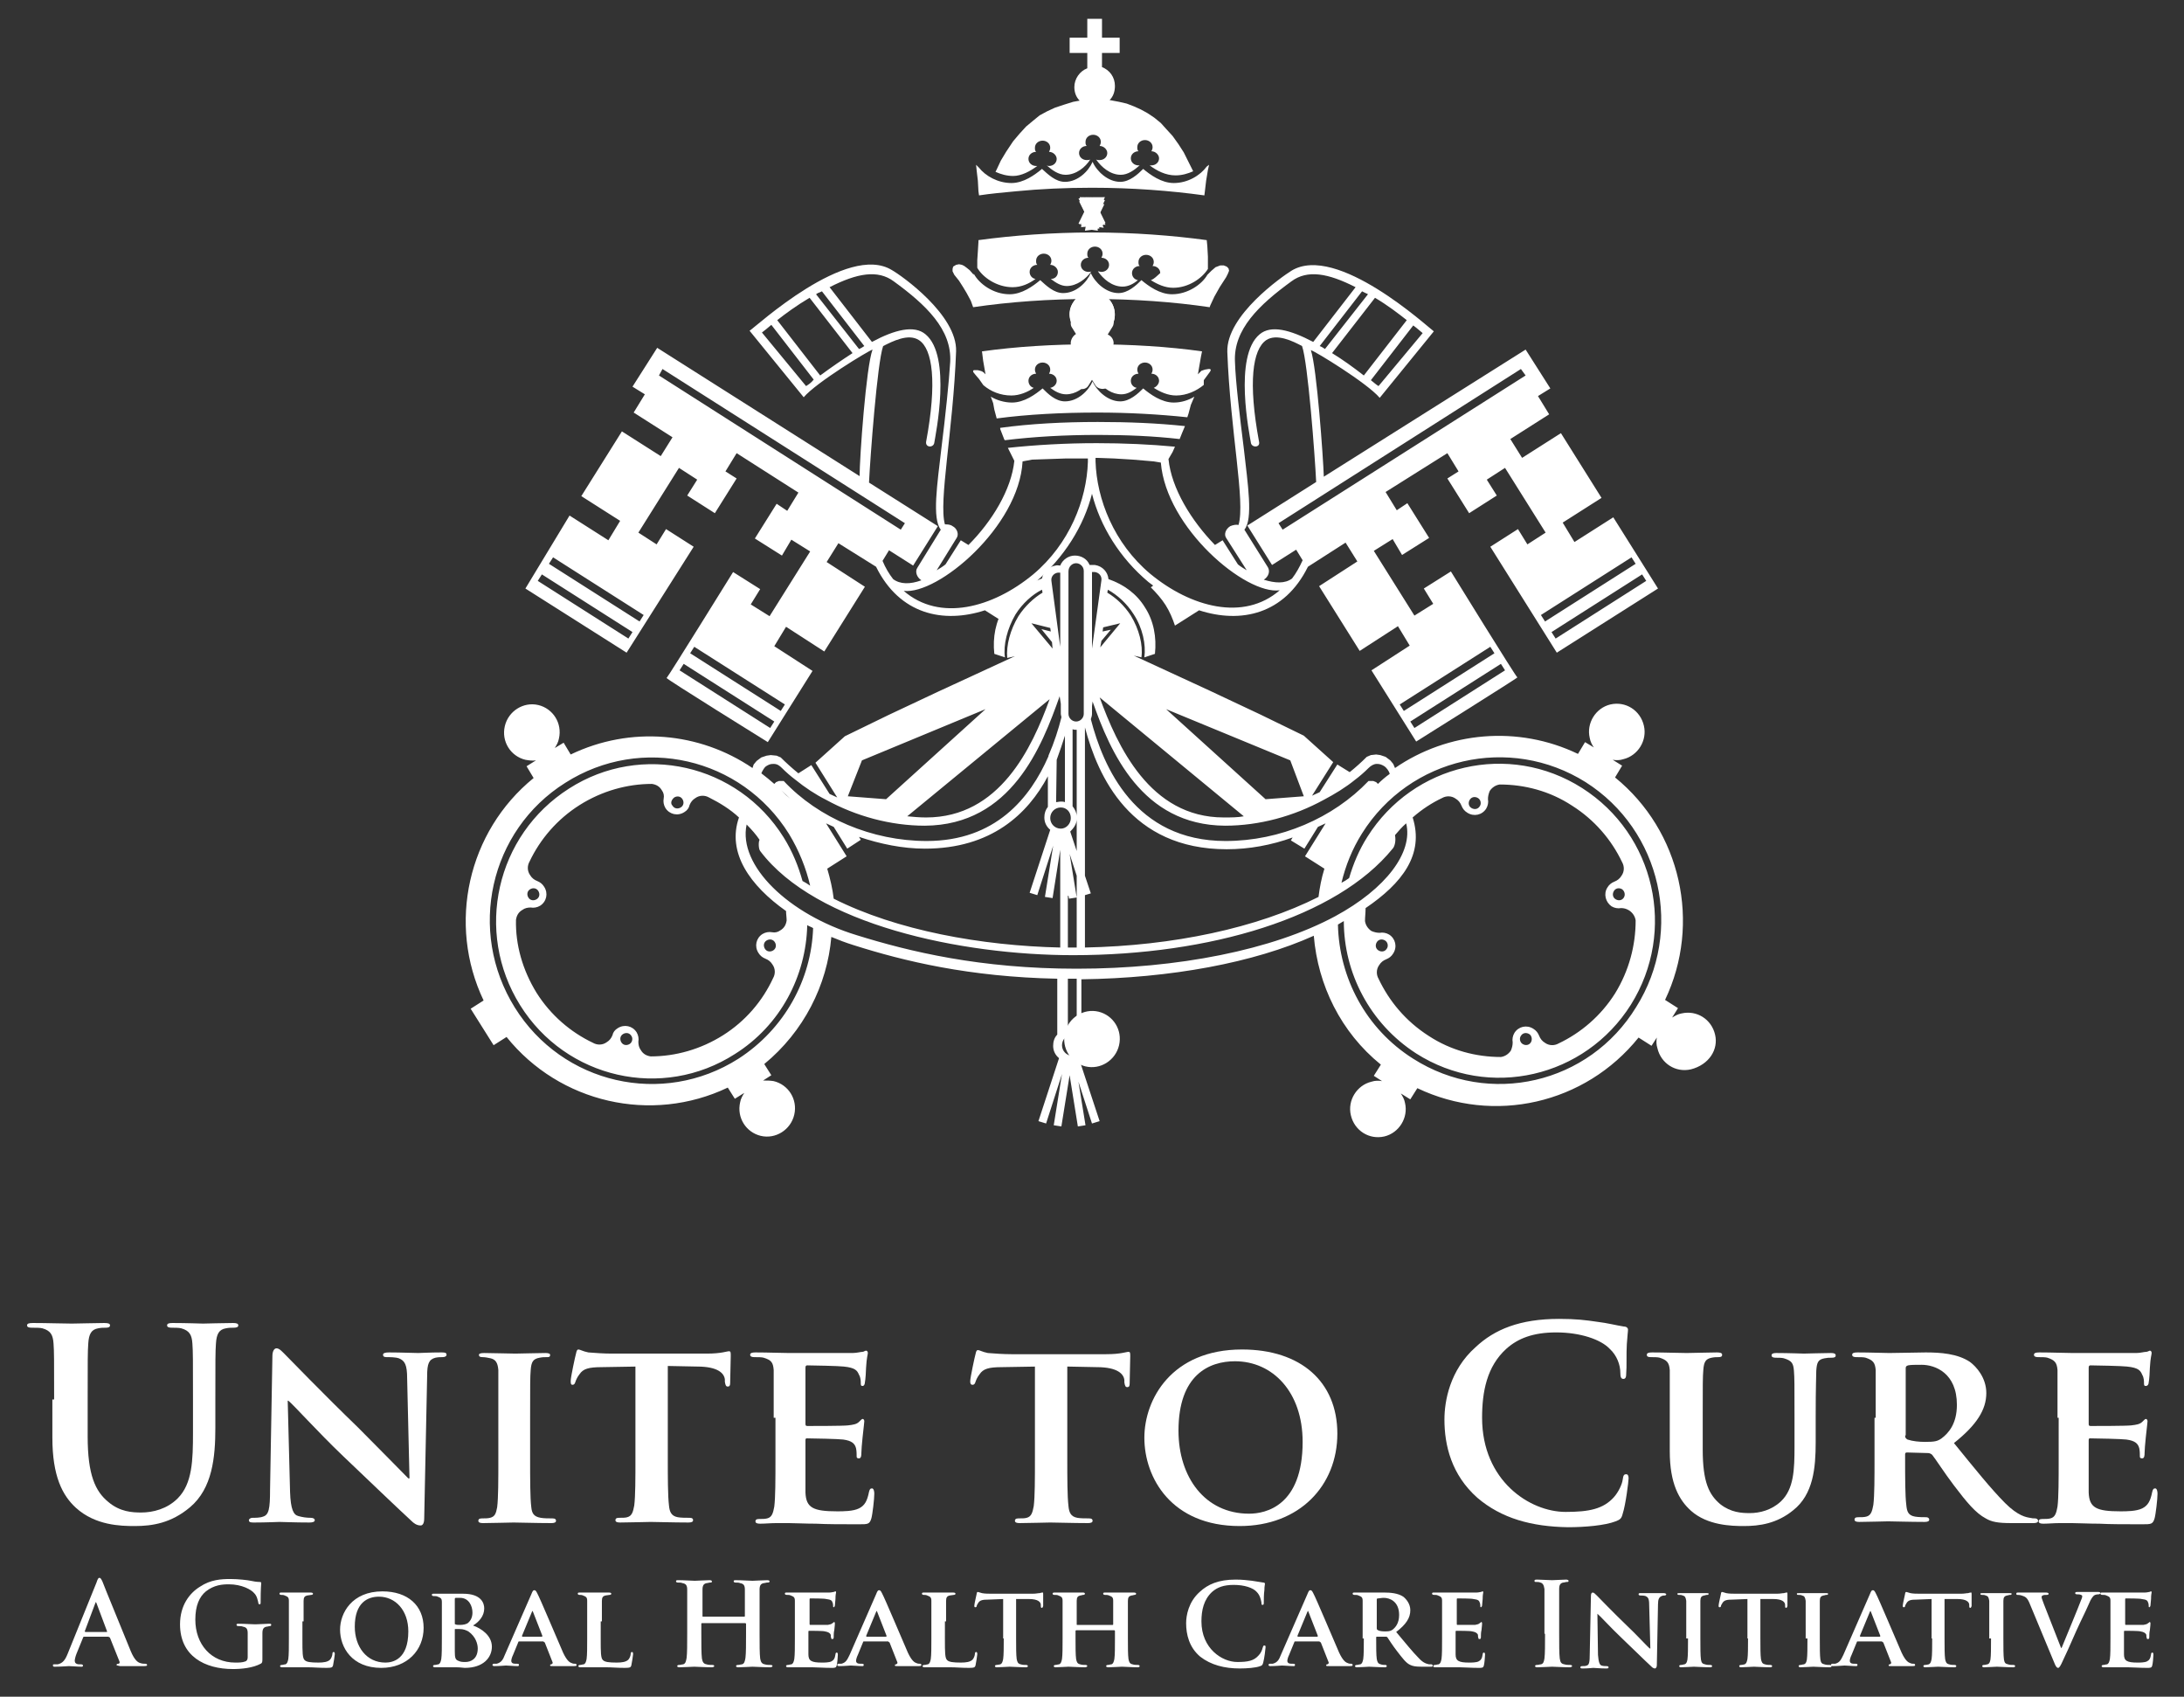 <?xml version="1.0" encoding="utf-8"?>
<!-- Generator: Adobe Illustrator 26.2.1, SVG Export Plug-In . SVG Version: 6.00 Build 0)  -->
<svg version="1.0" id="Layer_1" xmlns="http://www.w3.org/2000/svg" xmlns:xlink="http://www.w3.org/1999/xlink" x="0px" y="0px"
	 viewBox="0 0 371.2 288.3" style="enable-background:new 0 0 371.2 288.3;" xml:space="preserve">
<rect x="0" y="0" width="371.2" height="288.3" fill="#333333" stroke="none"/>
<style type="text/css">
	.st0{fill:#FFFFFF;}
</style>
<g>
	<g>
		<path class="st0" d="M358.7,278.4c0,1.5,0,2.8-0.1,3.5c-0.1,0.5-0.2,0.8-0.5,0.9c-0.2,0-0.4,0.1-0.6,0.1c-0.2,0-0.3,0.1-0.3,0.2
			c0,0.1,0.1,0.2,0.3,0.2c0.3,0,0.8,0,1.2,0c0.4,0,0.8,0,1,0c0.5,0,1.1,0,2,0c0.8,0,1.9,0.1,3.2,0.1c0.6,0,0.8,0,0.9-0.4
			c0.1-0.3,0.2-1.5,0.2-1.8c0-0.2,0-0.4-0.2-0.4c-0.1,0-0.2,0.1-0.2,0.3c-0.1,0.7-0.3,1-0.7,1.2c-0.4,0.2-1.2,0.2-1.6,0.2
			c-1.8,0-2.3-0.3-2.3-1.4c0-0.5,0-1.9,0-2.5v-1.3c0-0.1,0-0.2,0.1-0.2c0.4,0,2.4,0,2.7,0.1c0.6,0.1,0.9,0.3,1,0.6
			c0,0.2,0,0.4,0.1,0.6c0,0.1,0,0.1,0.2,0.1c0.2,0,0.2-0.2,0.2-0.4c0-0.1,0-0.8,0.1-1.1c0.1-0.8,0.1-1.1,0.1-1.2s-0.1-0.2-0.1-0.2
			c-0.1,0-0.1,0.1-0.3,0.2c-0.2,0.2-0.4,0.2-0.8,0.3c-0.4,0-2.6,0-3,0c-0.1,0-0.1-0.1-0.1-0.2v-4.1c0-0.1,0-0.2,0.1-0.2
			c0.4,0,2.4,0,2.7,0.1c0.9,0.1,1,0.3,1.1,0.6c0.1,0.2,0.1,0.5,0.1,0.6c0,0.1,0,0.2,0.1,0.2c0.1,0,0.2-0.2,0.2-0.3
			c0-0.2,0.1-0.9,0.1-1.1c0-0.8,0.1-1,0.1-1.1c0-0.1,0-0.2-0.1-0.2c-0.1,0-0.2,0.1-0.3,0.1c-0.1,0-0.4,0.1-0.7,0.1
			c-0.3,0-4.1,0-4.7,0c-0.5,0-1.6,0-2.5,0c-0.3,0-0.4,0-0.4,0.2c0,0.1,0.1,0.2,0.3,0.2c0.3,0,0.5,0,0.7,0.1c0.5,0.2,0.7,0.3,0.7,0.9
			c0,0.5,0,1,0,3.5V278.4z M349.1,282.4c0.3,0.8,0.5,1,0.7,1c0.2,0,0.4-0.3,0.8-1.2c0.4-0.8,1.2-2.6,2.3-5.1c0.9-2,1.4-2.9,2.1-4.5
			c0.4-1,0.7-1.3,0.9-1.5c0.3-0.2,0.7-0.2,0.8-0.2s0.3-0.1,0.3-0.2c0-0.1-0.1-0.2-0.4-0.2c-0.5,0-1.3,0-1.6,0c-0.2,0-1,0-1.8,0
			c-0.3,0-0.5,0-0.5,0.2c0,0.1,0.1,0.2,0.3,0.2c0.2,0,0.5,0,0.7,0.1c0.2,0.1,0.2,0.1,0.2,0.3c0,0.1-0.1,0.4-0.2,0.6
			c-0.4,1.1-2.6,6.4-3.3,8.1h-0.1l-2.9-7.4c-0.2-0.6-0.4-1-0.4-1.2c0-0.2,0.1-0.3,0.2-0.3c0.1-0.1,0.4-0.1,0.7-0.1
			c0.2,0,0.3-0.1,0.3-0.2c0-0.1-0.2-0.2-0.4-0.2c-0.9,0-1.8,0-2.2,0c-0.6,0-1.6,0-2.5,0c-0.3,0-0.4,0-0.4,0.2c0,0.1,0,0.2,0.2,0.2
			c0.1,0,0.4,0,0.7,0.1c0.6,0.2,0.9,0.3,1.3,1.2L349.1,282.4z M338.4,278.4c0,1.6,0,2.9-0.1,3.6c-0.1,0.5-0.2,0.7-0.5,0.8
			c-0.2,0-0.3,0.1-0.6,0.1c-0.2,0-0.3,0.1-0.3,0.2c0,0.1,0.1,0.2,0.3,0.2c0.7,0,1.8-0.1,2.2-0.1c0.5,0,1.6,0.1,2.8,0.1
			c0.2,0,0.3-0.1,0.3-0.2c0-0.1-0.1-0.2-0.3-0.2c-0.3,0-0.6,0-0.9-0.1c-0.5-0.1-0.6-0.3-0.7-0.8c-0.1-0.7-0.1-2-0.1-3.6v-2.9
			c0-2.5,0-3,0-3.5c0-0.6,0.2-0.8,0.6-0.9c0.2,0,0.3-0.1,0.5-0.1s0.3,0,0.3-0.2c0-0.1-0.1-0.1-0.4-0.1c-0.7,0-1.8,0-2.2,0
			c-0.5,0-1.7,0-2.3,0c-0.3,0-0.4,0-0.4,0.1c0,0.2,0.1,0.2,0.3,0.2c0.2,0,0.4,0,0.6,0.1c0.4,0.1,0.5,0.3,0.6,0.9c0,0.5,0,1,0,3.5
			V278.4z M328.4,278.4c0,1.5,0,2.8-0.1,3.5c-0.1,0.5-0.2,0.8-0.5,0.9c-0.1,0-0.3,0.1-0.6,0.1c-0.2,0-0.3,0.1-0.3,0.2
			c0,0.1,0.1,0.2,0.3,0.2c0.7,0,1.8-0.1,2.2-0.1c0.5,0,1.6,0.1,2.8,0.1c0.2,0,0.3-0.1,0.3-0.2c0-0.1-0.1-0.2-0.3-0.2
			c-0.3,0-0.6,0-0.9-0.1c-0.5-0.1-0.6-0.4-0.7-0.9c-0.1-0.7-0.1-2-0.1-3.5v-6.7l2.2,0c1.5,0,2,0.5,2,1l0,0.2c0,0.3,0.1,0.3,0.2,0.3
			c0.1,0,0.1-0.1,0.2-0.3c0-0.4,0-1.7,0-2c0-0.3,0-0.3-0.1-0.3c-0.1,0-0.2,0-0.5,0.1c-0.3,0-0.6,0.1-1.2,0.1h-6.9
			c-0.6,0-1.2,0-1.7-0.1c-0.4-0.1-0.6-0.2-0.7-0.2c-0.1,0-0.2,0.1-0.2,0.3c0,0.1-0.4,1.7-0.4,2c0,0.2,0,0.3,0.2,0.3
			c0.1,0,0.2-0.1,0.2-0.2c0-0.1,0.1-0.3,0.3-0.6c0.3-0.4,0.7-0.5,1.7-0.5l2.5-0.1V278.4z M316.2,278.1l-0.1-0.1l1.7-4.1l0.1-0.2
			l0.1,0.2l1.6,4.1l-0.1,0.1H316.2z M319.9,279c0.1,0,0.1,0,0.2,0.1l1.3,3.3c0.1,0.2,0,0.3-0.2,0.4c-0.2,0-0.2,0.1-0.2,0.2
			c0,0.1,0.2,0.1,0.5,0.1c1.4,0,2.7,0,3.3,0c0.6,0,0.7,0,0.7-0.2c0-0.1-0.1-0.2-0.2-0.2c-0.2,0-0.4,0-0.6-0.1
			c-0.3-0.1-0.8-0.3-1.5-1.8c-1.1-2.5-3.9-9.2-4.4-10.1c-0.2-0.4-0.3-0.5-0.5-0.5c-0.2,0-0.3,0.2-0.5,0.7l-4.5,10.3
			c-0.4,0.8-0.6,1.3-1.4,1.5c-0.2,0-0.4,0-0.5,0c-0.1,0-0.2,0.1-0.2,0.2c0,0.1,0.1,0.2,0.3,0.2c0.9,0,1.8-0.1,2-0.1
			c0.5,0,1.3,0.1,1.9,0.1c0.2,0,0.3,0,0.3-0.2c0-0.1,0-0.2-0.3-0.2h-0.3c-0.5,0-0.7-0.2-0.7-0.5c0-0.2,0.1-0.6,0.3-1l0.9-2.2
			c0-0.1,0.1-0.1,0.2-0.1H319.9z M307.2,278.4c0,1.6,0,2.9-0.1,3.6c-0.1,0.5-0.2,0.7-0.5,0.8c-0.2,0-0.4,0.1-0.6,0.1
			c-0.2,0-0.3,0.1-0.3,0.2c0,0.1,0.1,0.2,0.3,0.2c0.7,0,1.8-0.1,2.2-0.1c0.5,0,1.6,0.1,2.8,0.1c0.2,0,0.3-0.1,0.3-0.2
			c0-0.1-0.1-0.2-0.3-0.2c-0.3,0-0.6,0-0.9-0.1c-0.5-0.1-0.6-0.3-0.7-0.8c-0.1-0.7-0.1-2-0.1-3.6v-2.9c0-2.5,0-3,0-3.5
			c0-0.6,0.2-0.8,0.6-0.9c0.2,0,0.3-0.1,0.5-0.1s0.3,0,0.3-0.2c0-0.1-0.1-0.1-0.4-0.1c-0.7,0-1.8,0-2.2,0c-0.5,0-1.7,0-2.3,0
			c-0.3,0-0.4,0-0.4,0.1c0,0.2,0.1,0.2,0.3,0.2c0.2,0,0.4,0,0.6,0.1c0.4,0.1,0.5,0.3,0.6,0.9c0,0.5,0,1,0,3.5V278.4z M297.1,278.4
			c0,1.5,0,2.8-0.1,3.5c-0.1,0.5-0.2,0.8-0.5,0.9c-0.1,0-0.3,0.1-0.6,0.1c-0.2,0-0.3,0.1-0.3,0.2c0,0.1,0.1,0.2,0.3,0.2
			c0.7,0,1.8-0.1,2.2-0.1c0.5,0,1.6,0.1,2.8,0.1c0.2,0,0.3-0.1,0.3-0.2c0-0.1-0.1-0.2-0.3-0.2c-0.3,0-0.6,0-0.9-0.1
			c-0.5-0.1-0.6-0.4-0.7-0.9c-0.1-0.7-0.1-2-0.1-3.5v-6.7l2.2,0c1.5,0,2,0.5,2,1l0,0.2c0,0.3,0.1,0.3,0.2,0.3c0.1,0,0.1-0.1,0.2-0.3
			c0-0.4,0-1.7,0-2c0-0.3,0-0.3-0.1-0.3c-0.1,0-0.2,0-0.5,0.1c-0.3,0-0.6,0.1-1.2,0.1h-6.9c-0.6,0-1.2,0-1.7-0.1
			c-0.4-0.1-0.6-0.2-0.7-0.2c-0.1,0-0.2,0.1-0.2,0.3c0,0.1-0.4,1.7-0.4,2c0,0.2,0,0.3,0.2,0.3c0.1,0,0.2-0.1,0.2-0.2
			c0-0.1,0.1-0.3,0.3-0.6c0.3-0.4,0.7-0.5,1.7-0.5l2.5-0.1V278.4z M286.9,278.4c0,1.6,0,2.9-0.1,3.6c-0.1,0.5-0.2,0.7-0.5,0.8
			c-0.2,0-0.3,0.1-0.6,0.1c-0.2,0-0.3,0.1-0.3,0.2c0,0.1,0.1,0.2,0.3,0.2c0.7,0,1.8-0.1,2.2-0.1c0.5,0,1.6,0.1,2.8,0.1
			c0.2,0,0.3-0.1,0.3-0.2c0-0.1-0.1-0.2-0.3-0.2c-0.3,0-0.6,0-0.9-0.1c-0.5-0.1-0.6-0.3-0.7-0.8c-0.1-0.7-0.1-2-0.1-3.6v-2.9
			c0-2.5,0-3,0-3.5c0-0.6,0.2-0.8,0.6-0.9c0.2,0,0.3-0.1,0.5-0.1s0.3,0,0.3-0.2c0-0.1-0.1-0.1-0.4-0.1c-0.7,0-1.8,0-2.2,0
			c-0.5,0-1.7,0-2.3,0c-0.3,0-0.4,0-0.4,0.1c0,0.2,0.1,0.2,0.3,0.2c0.2,0,0.4,0,0.6,0.1c0.4,0.1,0.5,0.3,0.6,0.9c0,0.5,0,1,0,3.5
			V278.4z M271.5,274.2L271.5,274.2c0.4,0.3,2.2,2.3,4.1,4.1c1.8,1.7,3.9,3.8,5,4.8c0.2,0.2,0.4,0.4,0.7,0.4c0.1,0,0.3-0.2,0.3-0.5
			l0.2-10.4c0-0.9,0.2-1.2,0.6-1.4c0.2-0.1,0.3-0.1,0.5-0.1c0.2,0,0.3-0.1,0.3-0.2c0-0.1-0.2-0.2-0.4-0.2c-0.8,0-1.5,0-1.7,0
			c-0.4,0-1.3,0-2.2,0c-0.3,0-0.4,0-0.4,0.2c0,0.1,0.1,0.2,0.3,0.2c0.2,0,0.6,0,0.9,0.1c0.4,0.2,0.6,0.4,0.6,1.5l0.2,7.4h-0.1
			c-0.3-0.2-2.5-2.6-3.7-3.7c-2.5-2.4-5.1-5.1-5.3-5.3c-0.3-0.3-0.5-0.5-0.7-0.5c-0.2,0-0.3,0.2-0.3,0.6l-0.2,9.8
			c0,1.4-0.1,1.9-0.5,2c-0.2,0.1-0.5,0.1-0.8,0.1c-0.2,0-0.3,0.1-0.3,0.2c0,0.2,0.2,0.2,0.4,0.2c0.9,0,1.7-0.1,1.8-0.1
			c0.3,0,1.1,0.1,2.2,0.1c0.2,0,0.4,0,0.4-0.2c0-0.1-0.1-0.2-0.3-0.2c-0.3,0-0.6,0-0.9-0.1c-0.3-0.1-0.5-0.5-0.6-1.8L271.5,274.2z
			 M262.6,277.6c0,1.9,0,3.4-0.1,4.2c-0.1,0.6-0.2,0.9-0.6,1c-0.2,0-0.4,0.1-0.7,0.1c-0.2,0-0.3,0.1-0.3,0.2c0,0.1,0.1,0.2,0.4,0.2
			c0.8,0,2-0.1,2.5-0.1c0.5,0,1.8,0.1,3,0.1c0.2,0,0.4-0.1,0.4-0.2c0-0.1-0.1-0.2-0.3-0.2c-0.3,0-0.7,0-1-0.1
			c-0.6-0.1-0.7-0.4-0.8-1c-0.1-0.8-0.1-2.4-0.1-4.3v-3.4c0-3,0-3.5,0-4.1c0-0.7,0.2-1,0.7-1.1c0.2,0,0.4-0.1,0.6-0.1
			c0.2,0,0.3,0,0.3-0.2c0-0.1-0.2-0.2-0.4-0.2c-0.7,0-1.9,0.1-2.4,0.1c-0.6,0-1.8-0.1-2.5-0.1c-0.3,0-0.5,0-0.5,0.2
			c0,0.2,0.1,0.2,0.3,0.2c0.2,0,0.5,0,0.7,0.1c0.4,0.1,0.6,0.4,0.7,1.1c0,0.6,0,1.2,0,4.1V277.6z M245.1,278.4c0,1.5,0,2.8-0.1,3.5
			c-0.1,0.5-0.2,0.8-0.5,0.9c-0.2,0-0.4,0.1-0.6,0.1c-0.2,0-0.3,0.1-0.3,0.2c0,0.1,0.1,0.2,0.3,0.2c0.3,0,0.8,0,1.2,0
			c0.4,0,0.8,0,1,0c0.5,0,1.1,0,2,0c0.8,0,1.9,0.1,3.2,0.1c0.6,0,0.8,0,0.9-0.4c0.1-0.3,0.2-1.5,0.2-1.8c0-0.2,0-0.4-0.2-0.4
			c-0.1,0-0.2,0.1-0.2,0.3c-0.1,0.7-0.3,1-0.7,1.2c-0.4,0.2-1.2,0.2-1.6,0.2c-1.8,0-2.3-0.3-2.3-1.4c0-0.5,0-1.9,0-2.5v-1.3
			c0-0.1,0-0.2,0.1-0.2c0.4,0,2.4,0,2.7,0.1c0.6,0.1,0.9,0.3,1,0.6c0,0.2,0,0.4,0.1,0.6c0,0.1,0,0.1,0.2,0.1c0.2,0,0.2-0.2,0.2-0.4
			c0-0.1,0-0.8,0.1-1.1c0.1-0.8,0.1-1.1,0.1-1.2s-0.1-0.2-0.1-0.2c-0.1,0-0.1,0.1-0.3,0.2c-0.2,0.2-0.4,0.2-0.8,0.3
			c-0.4,0-2.6,0-3,0c-0.1,0-0.1-0.1-0.1-0.2v-4.1c0-0.1,0-0.2,0.1-0.2c0.3,0,2.4,0,2.7,0.1c0.9,0.1,1,0.3,1.1,0.6
			c0.1,0.2,0.1,0.5,0.1,0.6c0,0.1,0,0.2,0.1,0.2c0.1,0,0.2-0.2,0.2-0.3c0-0.2,0.1-0.9,0.1-1.1c0-0.8,0.1-1,0.1-1.1
			c0-0.1,0-0.2-0.1-0.2c-0.1,0-0.2,0.1-0.3,0.1c-0.1,0-0.4,0.1-0.7,0.1c-0.3,0-4.1,0-4.7,0c-0.5,0-1.6,0-2.5,0c-0.3,0-0.4,0-0.4,0.2
			c0,0.1,0.1,0.2,0.3,0.2c0.3,0,0.5,0,0.7,0.1c0.5,0.2,0.7,0.3,0.7,0.9c0,0.5,0,1,0,3.5V278.4z M234,271.8c0-0.1,0-0.2,0.2-0.2
			c0.2,0,0.6-0.1,1-0.1c1,0,2.6,0.6,2.6,2.9c0,1.4-0.6,2.1-1.1,2.5c-0.3,0.2-0.5,0.3-1.2,0.3c-0.4,0-0.9,0-1.3-0.2
			c-0.1-0.1-0.2-0.1-0.2-0.3V271.8z M231.8,278.4c0,1.5,0,2.8-0.1,3.5c-0.1,0.5-0.2,0.8-0.5,0.9c-0.2,0-0.4,0.1-0.6,0.1
			c-0.2,0-0.3,0.1-0.3,0.2c0,0.1,0.1,0.2,0.3,0.2c0.7,0,1.8-0.1,2.1-0.1c0.3,0,1.7,0.1,2.7,0.1c0.2,0,0.3-0.1,0.3-0.2
			c0-0.1-0.1-0.2-0.2-0.2c-0.2,0-0.6,0-0.8-0.1c-0.5-0.1-0.6-0.4-0.7-0.9c-0.1-0.7-0.1-2-0.1-3.5v-0.2c0-0.1,0.1-0.1,0.1-0.1l1.5,0
			c0.1,0,0.2,0,0.3,0.1c0.2,0.3,0.9,1.4,1.6,2.3c1,1.3,1.6,2.1,2.3,2.4c0.4,0.2,0.9,0.3,1.9,0.3h1.6c0.2,0,0.3,0,0.3-0.2
			c0-0.1-0.1-0.2-0.2-0.2c-0.1,0-0.2,0-0.4,0c-0.3-0.1-0.9-0.1-1.8-1.1c-1-1-2.2-2.5-3.8-4.4c1.7-1.3,2.4-2.4,2.4-3.7
			c0-1.1-0.7-1.9-1.2-2.3c-0.9-0.6-2.2-0.7-3.2-0.7c-0.5,0-2.1,0-2.7,0c-0.4,0-1.4,0-2.3,0c-0.3,0-0.4,0-0.4,0.2
			c0,0.1,0.1,0.2,0.3,0.2c0.3,0,0.5,0,0.7,0.1c0.5,0.2,0.7,0.3,0.7,0.9c0,0.5,0,1,0,3.5V278.4z M220.6,278.1l-0.1-0.1l1.7-4.1
			l0.1-0.2l0.1,0.2l1.6,4.1l-0.1,0.1H220.6z M224.3,279c0.1,0,0.1,0,0.2,0.1l1.3,3.3c0.1,0.2,0,0.3-0.2,0.4c-0.2,0-0.2,0.1-0.2,0.2
			c0,0.1,0.2,0.1,0.5,0.1c1.4,0,2.7,0,3.3,0c0.6,0,0.7,0,0.7-0.2c0-0.1-0.1-0.2-0.2-0.2c-0.2,0-0.4,0-0.6-0.1
			c-0.3-0.1-0.8-0.3-1.5-1.8c-1.1-2.5-3.9-9.2-4.4-10.1c-0.2-0.4-0.3-0.5-0.5-0.5c-0.2,0-0.3,0.2-0.5,0.7l-4.5,10.3
			c-0.3,0.8-0.6,1.3-1.4,1.5c-0.2,0-0.3,0-0.5,0c-0.1,0-0.2,0.1-0.2,0.2c0,0.1,0.1,0.2,0.3,0.2c0.9,0,1.8-0.1,2-0.1
			c0.5,0,1.3,0.1,1.9,0.1c0.2,0,0.3,0,0.3-0.2c0-0.1,0-0.2-0.3-0.2h-0.3c-0.5,0-0.7-0.2-0.7-0.5c0-0.2,0.1-0.6,0.3-1l0.9-2.2
			c0-0.1,0.1-0.1,0.2-0.1H224.3z M210.7,283.5c1.2,0,2.7-0.1,3.5-0.4c0.3-0.1,0.4-0.2,0.5-0.6c0.2-0.7,0.4-2.4,0.4-2.6
			c0-0.2,0-0.3-0.2-0.3c-0.2,0-0.2,0.1-0.3,0.4c-0.1,0.4-0.3,0.9-0.7,1.3c-0.8,0.9-1.8,1.1-3.6,1.1c-2.6,0-6.1-2.3-6.1-6.9
			c0-1.9,0.4-3.7,1.8-5c0.9-0.8,2-1.2,3.7-1.2c1.8,0,3.3,0.5,3.9,1.2c0.5,0.5,0.7,1.2,0.8,1.8c0,0.3,0,0.4,0.2,0.4
			c0.2,0,0.2-0.2,0.2-0.4c0-0.4,0-1.5,0.1-2.1c0-0.7,0.1-0.9,0.1-1.1c0-0.1-0.1-0.2-0.3-0.2c-0.6-0.1-1.2-0.2-1.9-0.3
			c-0.9-0.1-1.6-0.2-2.8-0.2c-2.9,0-4.7,0.8-6.1,2.1c-1.9,1.7-2.3,4-2.3,5.3c0,1.9,0.5,4.1,2.4,5.7
			C205.8,282.9,208.1,283.5,210.7,283.5 M183.1,276.1c-0.1,0-0.1,0-0.1-0.1v-0.4c0-2.5,0-3.1,0-3.6c0-0.6,0.2-0.8,0.6-0.9
			c0.2,0,0.3-0.1,0.5-0.1c0.2,0,0.3-0.1,0.3-0.2c0-0.1-0.1-0.2-0.3-0.2c-0.7,0-1.9,0-2.3,0c-0.5,0-1.6,0-2.5,0c-0.2,0-0.4,0-0.4,0.2
			c0,0.1,0.1,0.2,0.3,0.2c0.3,0,0.5,0,0.7,0.1c0.5,0.2,0.7,0.3,0.7,0.9c0,0.5,0,1,0,3.5v2.9c0,1.5,0,2.8-0.1,3.5
			c-0.1,0.5-0.2,0.8-0.5,0.9c-0.2,0-0.4,0.1-0.6,0.1c-0.2,0-0.3,0.1-0.3,0.2c0,0.1,0.1,0.2,0.3,0.2c0.7,0,1.8-0.1,2.2-0.1
			c0.5,0,1.7,0.1,2.8,0.1c0.2,0,0.4-0.1,0.4-0.2c0-0.1-0.1-0.2-0.3-0.2c-0.3,0-0.6,0-0.9-0.1c-0.5-0.1-0.6-0.4-0.7-0.9
			c-0.1-0.7-0.1-2-0.1-3.5v-1.3l0.1-0.1h6.5l0.1,0.1v1.3c0,1.5,0,2.8-0.1,3.5c-0.1,0.5-0.2,0.8-0.5,0.9c-0.2,0-0.4,0.1-0.6,0.1
			c-0.2,0-0.3,0.1-0.3,0.2c0,0.1,0.1,0.2,0.4,0.2c0.7,0,1.9-0.1,2.3-0.1c0.5,0,1.6,0.1,2.7,0.1c0.2,0,0.3-0.1,0.3-0.2
			c0-0.1-0.1-0.2-0.3-0.2c-0.3,0-0.6,0-0.9-0.1c-0.5-0.1-0.6-0.4-0.7-0.9c-0.1-0.7-0.1-2-0.1-3.5v-2.9c0-2.5,0-3,0-3.5
			c0-0.6,0.2-0.8,0.6-0.9c0.2,0,0.4-0.1,0.5-0.1c0.2,0,0.3-0.1,0.3-0.2c0-0.1-0.1-0.2-0.4-0.2c-0.7,0-1.8,0-2.2,0
			c-0.4,0-1.7,0-2.6,0c-0.3,0-0.4,0-0.4,0.2c0,0.1,0.1,0.2,0.3,0.2c0.2,0,0.5,0,0.7,0.1c0.5,0.2,0.7,0.3,0.7,0.9c0,0.5,0,1.1,0,3.6
			v0.4c0,0.1-0.1,0.1-0.1,0.1H183.1z M170.6,278.4c0,1.5,0,2.8-0.1,3.5c-0.1,0.5-0.2,0.8-0.5,0.9c-0.1,0-0.4,0.1-0.6,0.1
			c-0.2,0-0.3,0.1-0.3,0.2c0,0.1,0.1,0.2,0.3,0.2c0.7,0,1.8-0.1,2.2-0.1c0.5,0,1.6,0.1,2.8,0.1c0.2,0,0.3-0.1,0.3-0.2
			c0-0.1-0.1-0.2-0.3-0.2c-0.3,0-0.6,0-0.9-0.1c-0.5-0.1-0.6-0.4-0.7-0.9c-0.1-0.7-0.1-2-0.1-3.5v-6.7l2.2,0c1.5,0,2,0.5,2,1l0,0.2
			c0,0.3,0.1,0.3,0.2,0.3c0.1,0,0.1-0.1,0.2-0.3c0-0.4,0-1.7,0-2c0-0.3,0-0.3-0.1-0.3c-0.1,0-0.2,0-0.5,0.1c-0.3,0-0.6,0.1-1.2,0.1
			h-6.9c-0.6,0-1.2,0-1.7-0.1c-0.4-0.1-0.6-0.2-0.7-0.2c-0.1,0-0.2,0.1-0.2,0.3c0,0.1-0.4,1.7-0.4,2c0,0.2,0,0.3,0.2,0.3
			c0.1,0,0.2-0.1,0.2-0.2c0-0.1,0.1-0.3,0.3-0.6c0.3-0.4,0.7-0.5,1.7-0.5l2.5-0.1V278.4z M160.8,275.5c0-2.5,0-3,0-3.5
			c0-0.6,0.2-0.8,0.6-0.9c0.2,0,0.5-0.1,0.7-0.1c0.2,0,0.3-0.1,0.3-0.2c0-0.1-0.1-0.2-0.4-0.2c-0.7,0-2.1,0-2.5,0
			c-0.5,0-1.6,0-2.4,0c-0.3,0-0.4,0-0.4,0.2c0,0.1,0.1,0.2,0.3,0.2c0.2,0,0.4,0,0.6,0.1c0.5,0.2,0.7,0.3,0.7,0.9c0,0.5,0,1,0,3.5
			v2.9c0,1.5,0,2.8-0.1,3.5c-0.1,0.5-0.2,0.8-0.5,0.9c-0.2,0-0.3,0.1-0.6,0.1c-0.2,0-0.3,0.1-0.3,0.2c0,0.1,0.1,0.2,0.3,0.2
			c0.3,0,0.8,0,1.2,0c0.4,0,0.8,0,1,0c0.7,0,1.4,0,2.3,0c0.9,0,1.8,0.1,3.1,0.1c0.9,0,1-0.1,1.1-0.4c0.1-0.5,0.3-1.7,0.3-1.9
			c0-0.2,0-0.4-0.2-0.4c-0.1,0-0.2,0.1-0.2,0.3c0,0.3-0.2,0.8-0.4,1c-0.4,0.4-1.1,0.5-2,0.5c-1.3,0-2-0.1-2.3-0.4
			c-0.4-0.3-0.4-1.4-0.4-3.5V275.5z M147.3,278.1l-0.1-0.1l1.7-4.1l0.1-0.2l0.1,0.2l1.6,4.1l-0.1,0.1H147.3z M151,279
			c0.1,0,0.1,0,0.2,0.1l1.3,3.3c0.1,0.2,0,0.3-0.2,0.4c-0.2,0-0.2,0.1-0.2,0.2c0,0.1,0.2,0.1,0.5,0.1c1.4,0,2.7,0,3.3,0
			c0.6,0,0.7,0,0.7-0.2c0-0.1-0.1-0.2-0.2-0.2c-0.2,0-0.4,0-0.6-0.1c-0.3-0.1-0.8-0.3-1.5-1.8c-1.1-2.5-3.9-9.2-4.4-10.1
			c-0.2-0.4-0.3-0.5-0.5-0.5c-0.2,0-0.3,0.2-0.5,0.7l-4.5,10.3c-0.4,0.8-0.6,1.3-1.4,1.5c-0.2,0-0.3,0-0.5,0c-0.1,0-0.2,0.1-0.2,0.2
			c0,0.1,0.1,0.2,0.3,0.2c0.9,0,1.8-0.1,2-0.1c0.5,0,1.3,0.1,1.9,0.1c0.2,0,0.3,0,0.3-0.2c0-0.1,0-0.2-0.3-0.2h-0.3
			c-0.5,0-0.7-0.2-0.7-0.5c0-0.2,0.1-0.6,0.3-1l0.9-2.2c0-0.1,0.1-0.1,0.2-0.1H151z M135.1,278.4c0,1.5,0,2.8-0.1,3.5
			c-0.1,0.5-0.2,0.8-0.5,0.9c-0.2,0-0.4,0.1-0.6,0.1c-0.2,0-0.3,0.1-0.3,0.2c0,0.1,0.1,0.2,0.3,0.2c0.4,0,0.8,0,1.2,0
			c0.4,0,0.8,0,1,0c0.5,0,1.1,0,2,0c0.8,0,1.9,0.1,3.2,0.1c0.6,0,0.8,0,0.9-0.4c0.1-0.3,0.2-1.5,0.2-1.8c0-0.2,0-0.4-0.2-0.4
			c-0.1,0-0.2,0.1-0.2,0.3c-0.1,0.7-0.3,1-0.7,1.2c-0.4,0.2-1.2,0.2-1.6,0.2c-1.8,0-2.3-0.3-2.3-1.4c0-0.5,0-1.9,0-2.5v-1.3
			c0-0.1,0-0.2,0.1-0.2c0.4,0,2.4,0,2.7,0.1c0.6,0.1,0.9,0.3,1,0.6c0,0.2,0,0.4,0.1,0.6c0,0.1,0,0.1,0.2,0.1c0.2,0,0.2-0.2,0.2-0.4
			c0-0.1,0-0.8,0.1-1.1c0.1-0.8,0.1-1.1,0.1-1.2s-0.1-0.2-0.1-0.2c-0.1,0-0.1,0.1-0.3,0.2c-0.2,0.2-0.4,0.2-0.8,0.3
			c-0.4,0-2.6,0-3,0c-0.1,0-0.1-0.1-0.1-0.2v-4.1c0-0.1,0-0.2,0.1-0.2c0.3,0,2.4,0,2.7,0.1c0.9,0.1,1,0.3,1.1,0.6
			c0.1,0.2,0.1,0.5,0.1,0.6c0,0.1,0,0.2,0.1,0.2c0.1,0,0.2-0.2,0.2-0.3c0-0.2,0.1-0.9,0.1-1.1c0-0.8,0.1-1,0.1-1.1
			c0-0.1,0-0.2-0.1-0.2c-0.1,0-0.2,0.1-0.3,0.1c-0.1,0-0.4,0.1-0.7,0.1c-0.3,0-4.1,0-4.7,0c-0.5,0-1.6,0-2.5,0c-0.3,0-0.4,0-0.4,0.2
			c0,0.1,0.1,0.2,0.3,0.2c0.3,0,0.5,0,0.7,0.1c0.5,0.2,0.7,0.3,0.7,0.9c0,0.5,0,1,0,3.5V278.4z M119.5,274.7c-0.1,0-0.1,0-0.1-0.1
			v-0.4c0-3,0-3.5,0-4.1c0-0.7,0.2-1,0.7-1.1c0.2,0,0.4-0.1,0.6-0.1c0.2,0,0.3,0,0.3-0.2c0-0.1-0.1-0.2-0.4-0.2
			c-0.8,0-2,0.1-2.5,0.1c-0.5,0-1.8-0.1-2.8-0.1c-0.3,0-0.4,0-0.4,0.2c0,0.1,0.1,0.2,0.3,0.2c0.3,0,0.6,0,0.8,0.1
			c0.6,0.1,0.8,0.4,0.8,1.1c0,0.6,0,1.2,0,4.1v3.4c0,1.8,0,3.3-0.1,4.1c-0.1,0.6-0.2,1-0.6,1.1c-0.2,0-0.4,0.1-0.7,0.1
			c-0.2,0-0.3,0.1-0.3,0.2c0,0.1,0.1,0.2,0.4,0.2c0.8,0,2-0.1,2.5-0.1c0.5,0,1.8,0.1,3,0.1c0.2,0,0.4-0.1,0.4-0.2
			c0-0.1-0.1-0.2-0.3-0.2c-0.3,0-0.7,0-1-0.1c-0.6-0.1-0.7-0.5-0.8-1c-0.1-0.8-0.1-2.4-0.1-4.2v-1.7c0-0.1,0.1-0.1,0.1-0.1h7.4
			l0.1,0.1v1.7c0,1.8,0,3.3-0.1,4.1c-0.1,0.6-0.2,1-0.6,1.1c-0.2,0-0.4,0.1-0.7,0.1c-0.2,0-0.3,0.1-0.3,0.2c0,0.1,0.1,0.2,0.4,0.2
			c0.8,0,2-0.1,2.4-0.1c0.5,0,1.8,0.1,3,0.1c0.2,0,0.4-0.1,0.4-0.2c0-0.1-0.1-0.2-0.3-0.2c-0.3,0-0.7,0-1-0.1
			c-0.6-0.1-0.7-0.5-0.8-1c-0.1-0.8-0.1-2.4-0.1-4.2v-3.4c0-3,0-3.5,0-4.1c0-0.7,0.2-1,0.7-1.1c0.2,0,0.4-0.1,0.6-0.1
			c0.2,0,0.4,0,0.4-0.2c0-0.1-0.1-0.2-0.4-0.2c-0.8,0-2,0.1-2.5,0.1c-0.5,0-1.8-0.1-2.8-0.1c-0.3,0-0.4,0-0.4,0.2
			c0,0.1,0.1,0.2,0.3,0.2c0.3,0,0.6,0,0.8,0.1c0.6,0.1,0.8,0.4,0.8,1.1c0,0.6,0,1.2,0,4.1v0.4c0,0.1-0.1,0.1-0.1,0.1H119.5z
			 M102.3,275.5c0-2.5,0-3,0-3.5c0-0.6,0.2-0.8,0.6-0.9c0.2,0,0.5-0.1,0.7-0.1c0.2,0,0.3-0.1,0.3-0.2c0-0.1-0.1-0.2-0.4-0.2
			c-0.7,0-2.1,0-2.5,0c-0.5,0-1.6,0-2.4,0c-0.3,0-0.4,0-0.4,0.2c0,0.1,0.1,0.2,0.3,0.2c0.2,0,0.4,0,0.6,0.1c0.5,0.2,0.7,0.3,0.7,0.9
			c0,0.5,0,1,0,3.5v2.9c0,1.5,0,2.8-0.1,3.5c-0.1,0.5-0.2,0.8-0.5,0.9c-0.2,0-0.4,0.1-0.6,0.1c-0.2,0-0.3,0.1-0.3,0.2
			c0,0.1,0.1,0.2,0.3,0.2c0.4,0,0.8,0,1.2,0c0.4,0,0.8,0,1,0c0.7,0,1.4,0,2.3,0c0.9,0,1.8,0.1,3.1,0.1c0.9,0,1-0.1,1.1-0.4
			c0.1-0.5,0.3-1.7,0.3-1.9c0-0.2,0-0.4-0.2-0.4c-0.1,0-0.2,0.1-0.2,0.3c0,0.3-0.2,0.8-0.4,1c-0.4,0.4-1.1,0.5-2,0.5
			c-1.3,0-2-0.1-2.3-0.4c-0.4-0.3-0.4-1.4-0.4-3.5V275.5z M88.8,278.1l-0.1-0.1l1.7-4.1l0.1-0.2l0.1,0.2l1.6,4.1l-0.1,0.1H88.8z
			 M92.4,279c0.1,0,0.1,0,0.2,0.1l1.3,3.3c0.1,0.2,0,0.3-0.2,0.4c-0.2,0-0.2,0.1-0.2,0.2c0,0.1,0.2,0.1,0.5,0.1c1.4,0,2.7,0,3.3,0
			c0.6,0,0.7,0,0.7-0.2c0-0.1-0.1-0.2-0.2-0.2c-0.2,0-0.4,0-0.6-0.1c-0.3-0.1-0.8-0.3-1.5-1.8c-1.1-2.5-3.9-9.2-4.4-10.1
			c-0.2-0.4-0.3-0.5-0.5-0.5c-0.2,0-0.3,0.2-0.5,0.7l-4.5,10.3c-0.3,0.8-0.6,1.3-1.4,1.5c-0.2,0-0.4,0-0.5,0c-0.1,0-0.2,0.1-0.2,0.2
			c0,0.1,0.1,0.2,0.3,0.2c0.9,0,1.8-0.1,2-0.1c0.5,0,1.3,0.1,1.9,0.1c0.2,0,0.3,0,0.3-0.2c0-0.1,0-0.2-0.3-0.2h-0.3
			c-0.5,0-0.7-0.2-0.7-0.5c0-0.2,0.1-0.6,0.3-1l0.9-2.2c0-0.1,0.1-0.1,0.2-0.1H92.4z M77.3,276.9c0-0.1,0-0.1,0.1-0.1h0.7
			c0.7,0,1.1,0.2,1.5,0.4c1.3,0.9,1.6,2.2,1.6,2.9c0,1.8-1.2,2.3-2.1,2.3c-0.4,0-0.8,0-1.2-0.2c-0.5-0.2-0.6-0.5-0.6-1.6V276.9z
			 M77.3,271.8c0-0.2,0-0.3,0.2-0.3c0.2,0,0.5,0,0.7,0c1.5,0,2.1,1.4,2.1,2.5c0,0.8-0.3,1.4-0.8,1.8c-0.3,0.2-0.8,0.3-1.3,0.3
			c-0.4,0-0.6,0-0.8-0.1c-0.1,0-0.1,0-0.1-0.2V271.8z M75.1,278.4c0,1.5,0,2.8-0.1,3.5c-0.1,0.5-0.2,0.8-0.5,0.9
			c-0.2,0-0.3,0.1-0.6,0.1c-0.2,0-0.3,0.1-0.3,0.2c0,0.1,0.1,0.2,0.3,0.2c0.4,0,0.8,0,1.2,0c0.4,0,0.8,0,1,0c0.3,0,0.9,0,1.5,0
			c0.6,0,1.2,0.1,1.4,0.1c3.2,0,4.6-1.8,4.6-3.6c0-1.9-1.8-3.1-3.2-3.6c1-0.6,1.9-1.6,1.9-2.9c0-0.9-0.5-2.5-3.6-2.5
			c-0.6,0-1.7,0-2.6,0c-0.3,0-1.4,0-2.3,0c-0.3,0-0.4,0-0.4,0.2c0,0.1,0.1,0.2,0.3,0.2c0.3,0,0.5,0,0.7,0.1c0.5,0.2,0.7,0.3,0.7,0.9
			c0,0.5,0,1,0,3.5V278.4z M65.5,282.5c-3.2,0-5.2-2.7-5.2-6.1c0-4.1,2.2-5.1,4.1-5.1c2.8,0,5,2.3,5,5.9
			C69.4,282,66.7,282.5,65.5,282.5 M64.8,283.4c4.4,0,7.2-3,7.2-6.8c0-3.8-2.7-6.2-7-6.2c-5.2,0-7.2,3.7-7.2,6.5
			C57.8,279.9,59.8,283.4,64.8,283.4 M51.6,275.5c0-2.5,0-3,0-3.5c0-0.6,0.2-0.8,0.6-0.9c0.2,0,0.5-0.1,0.7-0.1
			c0.2,0,0.3-0.1,0.3-0.2c0-0.1-0.1-0.2-0.4-0.2c-0.7,0-2.1,0-2.5,0c-0.5,0-1.6,0-2.4,0c-0.3,0-0.4,0-0.4,0.2c0,0.1,0.1,0.2,0.3,0.2
			c0.2,0,0.4,0,0.6,0.1c0.5,0.2,0.7,0.3,0.7,0.9c0,0.5,0,1,0,3.5v2.9c0,1.5,0,2.8-0.1,3.5c-0.1,0.5-0.2,0.8-0.5,0.9
			c-0.2,0-0.4,0.1-0.6,0.1c-0.2,0-0.3,0.1-0.3,0.2c0,0.1,0.1,0.2,0.3,0.2c0.4,0,0.8,0,1.2,0c0.4,0,0.8,0,1,0c0.7,0,1.4,0,2.3,0
			c0.9,0,1.8,0.1,3.1,0.1c0.9,0,1-0.1,1.1-0.4c0.1-0.5,0.3-1.7,0.3-1.9c0-0.2,0-0.4-0.2-0.4c-0.1,0-0.2,0.1-0.2,0.3
			c0,0.3-0.2,0.8-0.4,1c-0.4,0.4-1.1,0.5-2,0.5c-1.3,0-2-0.1-2.3-0.4c-0.4-0.3-0.4-1.4-0.4-3.5V275.5z M44.6,279.8c0-1,0-1.8,0-2.3
			c0-0.7,0.2-1,0.7-1.1c0.2,0,0.4-0.1,0.5-0.1c0.1,0,0.3,0,0.3-0.2c0-0.2-0.1-0.2-0.4-0.2c-0.6,0-1.7,0.1-2.3,0.1
			c-0.6,0-1.8-0.1-2.8-0.1c-0.3,0-0.4,0-0.4,0.2c0,0.1,0.1,0.2,0.3,0.2c0.3,0,0.6,0,0.8,0.1c0.6,0.1,0.8,0.4,0.8,1.1
			c0,0.6,0,1.3,0,2.3v1.8c0,0.3-0.1,0.6-0.4,0.7c-0.5,0.2-1.1,0.2-1.7,0.2c-4.1,0-6.8-3.1-6.8-7.3c0-2.4,0.7-3.9,1.8-4.8
			c1.4-1.1,2.8-1.2,3.9-1.2c2.2,0,3.8,0.9,4.3,1.5c0.5,0.5,0.6,1.2,0.7,1.6c0,0.2,0.1,0.3,0.2,0.3c0.2,0,0.2-0.1,0.2-0.4
			c0-2.4,0.1-3,0.1-3.2c0-0.1,0-0.2-0.3-0.2c-0.4,0-1.1-0.1-1.5-0.2c-0.4-0.1-2.1-0.3-3.4-0.3c-1.6,0-3.4,0.1-5.2,1.3
			c-1.8,1.1-3.4,3.2-3.4,6.4c0,5.4,4.2,7.6,9,7.6c1.5,0,3.4-0.2,4.7-0.9c0.2-0.1,0.3-0.2,0.3-0.7V279.8z M14.5,277.3l-0.1-0.1
			l1.8-4.8l0.1-0.2l0.1,0.2l1.8,4.8c0,0.1,0,0.1-0.1,0.1H14.5z M18.5,278.2c0.1,0,0.2,0,0.2,0.1l1.6,4c0.1,0.2,0,0.4-0.2,0.4
			c-0.2,0-0.3,0.1-0.3,0.2c0,0.1,0.2,0.1,0.6,0.2c1.6,0,3,0,3.7,0c0.7,0,0.9,0,0.9-0.2c0-0.1-0.1-0.2-0.3-0.2c-0.2,0-0.5,0-0.8-0.1
			c-0.4-0.1-1-0.4-1.7-2.1c-1.2-3-4.4-10.7-4.8-11.8c-0.2-0.4-0.3-0.6-0.5-0.6c-0.2,0-0.3,0.2-0.5,0.8l-4.9,12.1
			c-0.4,1-0.8,1.6-1.7,1.8c-0.2,0-0.4,0-0.6,0c-0.2,0-0.2,0-0.2,0.2c0,0.2,0.1,0.2,0.4,0.2c1,0,2.1-0.1,2.3-0.1
			c0.6,0,1.4,0.1,2.1,0.1c0.2,0,0.3,0,0.3-0.2c0-0.1-0.1-0.2-0.3-0.2h-0.3c-0.6,0-0.8-0.3-0.8-0.6c0-0.2,0.1-0.7,0.3-1.2l1.1-2.7
			c0-0.1,0.1-0.2,0.2-0.2H18.5z"/>
		<path class="st0" d="M9.2,237.8c0-6.8,0-8.1-0.1-9.5c-0.1-1.5-0.5-2.2-1.9-2.6c-0.4-0.1-1.1-0.1-1.8-0.1c-0.5,0-0.8-0.1-0.8-0.4
			c0-0.3,0.3-0.4,1-0.4c2.4,0,5.2,0.1,6.6,0.1c1.1,0,3.9-0.1,5.5-0.1c0.7,0,1,0.1,1,0.4c0,0.3-0.3,0.4-0.7,0.4c-0.5,0-0.8,0-1.3,0.1
			c-1.2,0.2-1.6,1-1.7,2.6c-0.1,1.4-0.1,2.7-0.1,9.5v6.3c0,6.5,1.3,9.3,3.5,11.1c2,1.7,4.1,1.8,5.6,1.8c2,0,4.4-0.6,6.2-2.4
			c2.5-2.5,2.6-6.5,2.6-11.2v-5.6c0-6.8,0-8.1-0.1-9.5c-0.1-1.5-0.5-2.2-1.9-2.6c-0.4-0.1-1.1-0.1-1.6-0.1c-0.5,0-0.8-0.1-0.8-0.4
			c0-0.3,0.3-0.4,0.9-0.4c2.3,0,5.1,0.1,5.2,0.1c0.5,0,3.4-0.1,5.1-0.1c0.6,0,0.9,0.1,0.9,0.4c0,0.3-0.3,0.4-0.8,0.4
			c-0.5,0-0.8,0-1.3,0.1c-1.2,0.2-1.6,1-1.7,2.6c-0.1,1.4-0.1,2.7-0.1,9.5v4.8c0,5-0.5,10.3-4.3,13.5c-3.2,2.7-6.4,3.2-9.4,3.2
			c-2.4,0-6.7-0.1-10-3.1c-2.3-2.1-4-5.4-4-11.9V237.8z"/>
		<path class="st0" d="M49.3,253.5c0.1,3,0.6,3.9,1.4,4.1c0.7,0.2,1.4,0.3,2.1,0.3c0.5,0,0.7,0.2,0.7,0.4c0,0.3-0.4,0.4-0.9,0.4
			c-2.6,0-4.4-0.1-5.1-0.1c-0.4,0-2.2,0.1-4.3,0.1c-0.5,0-0.9,0-0.9-0.4c0-0.2,0.3-0.4,0.6-0.4c0.5,0,1.3,0,1.8-0.2
			c1-0.3,1.2-1.3,1.2-4.6l0.4-22.7c0-0.8,0.3-1.3,0.7-1.3c0.5,0,1,0.6,1.7,1.3c0.5,0.5,6.4,6.6,12.2,12.2c2.7,2.7,8,8.1,8.5,8.6h0.2
			l-0.4-17c0-2.3-0.4-3-1.4-3.4c-0.6-0.2-1.5-0.2-2.1-0.2c-0.5,0-0.6-0.2-0.6-0.4c0-0.3,0.4-0.4,1-0.4c2.1,0,4.2,0.1,5,0.1
			c0.4,0,1.9-0.1,3.9-0.1c0.5,0,0.9,0,0.9,0.4c0,0.2-0.2,0.4-0.7,0.4c-0.4,0-0.7,0-1.2,0.1c-1.1,0.3-1.4,1-1.4,3.1L72.1,258
			c0,0.9-0.3,1.2-0.6,1.2c-0.7,0-1.2-0.4-1.6-0.8c-2.5-2.3-7.4-7-11.6-11c-4.3-4.1-8.5-8.8-9.3-9.4h-0.1L49.3,253.5z"/>
		<path class="st0" d="M84.7,240.9c0-5.8,0-6.9,0-8.1c-0.1-1.3-0.5-1.8-1.3-2c-0.5-0.1-0.9-0.2-1.4-0.2c-0.4,0-0.6-0.1-0.6-0.4
			c0-0.2,0.3-0.3,0.9-0.3c1.5,0,4.2,0.1,5.3,0.1c1,0,3.6-0.1,5.1-0.1c0.5,0,0.8,0.1,0.8,0.3c0,0.4-0.2,0.4-0.6,0.4
			c-0.4,0-0.7,0-1.2,0.1c-1.1,0.2-1.4,0.7-1.5,2.1c-0.1,1.2-0.1,2.3-0.1,8.1v6.8c0,3.7,0,6.8,0.2,8.4c0.1,1,0.4,1.6,1.6,1.8
			c0.5,0.1,1.4,0.1,2,0.1c0.5,0,0.6,0.2,0.6,0.4c0,0.3-0.3,0.4-0.8,0.4c-2.6,0-5.3-0.1-6.4-0.1c-0.9,0-3.6,0.1-5.2,0.1
			c-0.5,0-0.8-0.1-0.8-0.4c0-0.2,0.1-0.4,0.6-0.4c0.6,0,1,0,1.4-0.1c0.8-0.2,1-0.7,1.2-1.8c0.2-1.6,0.2-4.6,0.2-8.3V240.9z"/>
		<path class="st0" d="M108.2,232.2l-5.9,0.1c-2.3,0-3.2,0.3-3.8,1.2c-0.4,0.5-0.6,1-0.7,1.3c-0.1,0.3-0.2,0.5-0.5,0.5
			S97,235,97,234.6c0-0.6,0.8-4.3,0.9-4.6c0.1-0.5,0.2-0.7,0.4-0.7c0.3,0,0.7,0.3,1.7,0.5c1.2,0.1,2.7,0.2,4,0.2h16.1
			c1.3,0,2.1-0.1,2.7-0.2c0.6-0.1,0.9-0.2,1.1-0.2c0.3,0,0.3,0.2,0.3,0.8c0,0.8-0.1,3.6-0.1,4.6c0,0.4-0.1,0.6-0.4,0.6
			c-0.3,0-0.4-0.2-0.5-0.8l0-0.4c-0.1-1-1.1-2.2-4.7-2.2l-5-0.1v15.5c0,3.5,0,6.5,0.2,8.2c0.1,1.1,0.4,1.8,1.5,2
			c0.5,0.1,1.4,0.1,2,0.1c0.5,0,0.6,0.2,0.6,0.4c0,0.3-0.3,0.4-0.8,0.4c-2.6,0-5.3-0.1-6.4-0.1c-0.9,0-3.6,0.1-5.2,0.1
			c-0.5,0-0.8-0.1-0.8-0.4c0-0.2,0.1-0.4,0.6-0.4c0.6,0,1.1,0,1.4-0.1c0.8-0.2,1-0.9,1.2-2c0.2-1.6,0.2-4.6,0.2-8.1V232.2z"/>
		<path class="st0" d="M131.5,240.9c0-5.8,0-6.9,0-8.1c-0.1-1.3-0.4-1.7-1.7-2.1c-0.3-0.1-1-0.1-1.6-0.1c-0.4,0-0.7-0.1-0.7-0.4
			c0-0.3,0.3-0.4,0.9-0.4c2.1,0,4.6,0.1,5.7,0.1c1.3,0,10,0,10.8,0c0.7,0,1.4-0.2,1.7-0.2c0.2,0,0.4-0.2,0.6-0.2
			c0.2,0,0.3,0.2,0.3,0.4c0,0.3-0.2,0.7-0.3,2.5c0,0.4-0.1,2.1-0.2,2.5c0,0.2-0.1,0.6-0.4,0.6c-0.3,0-0.3-0.2-0.3-0.5
			c0-0.3,0-0.9-0.3-1.4c-0.3-0.7-0.6-1.2-2.6-1.4c-0.7-0.1-5.4-0.2-6.2-0.2c-0.2,0-0.3,0.1-0.3,0.4v9.5c0,0.2,0,0.4,0.3,0.4
			c0.9,0,6,0,6.9-0.1c0.9-0.1,1.5-0.2,1.9-0.6c0.3-0.3,0.5-0.5,0.6-0.5c0.2,0,0.3,0.2,0.3,0.4c0,0.2-0.1,0.9-0.3,2.8
			c-0.1,0.8-0.2,2.3-0.2,2.6c0,0.3,0,0.9-0.4,0.9c-0.3,0-0.4-0.1-0.4-0.3c0-0.4,0-0.9-0.1-1.4c-0.2-0.8-0.7-1.3-2.2-1.5
			c-0.7-0.1-5.2-0.2-6.2-0.2c-0.2,0-0.2,0.2-0.2,0.4v3.1c0,1.3,0,4.5,0,5.7c0.1,2.6,1.3,3.2,5.4,3.2c1,0,2.7,0,3.7-0.5
			c1-0.5,1.4-1.3,1.7-2.8c0.1-0.4,0.2-0.6,0.5-0.6c0.3,0,0.4,0.5,0.4,0.9c0,0.9-0.3,3.5-0.5,4.2c-0.3,1-0.6,1-2.1,1
			c-3,0-5.4,0-7.3-0.1c-1.9,0-3.4-0.1-4.6-0.1c-0.5,0-1.3,0-2.2,0c-0.9,0-1.9,0.1-2.7,0.1c-0.5,0-0.8-0.1-0.8-0.4
			c0-0.2,0.1-0.4,0.6-0.4c0.6,0,1,0,1.4-0.1c0.8-0.2,1-0.9,1.2-2c0.2-1.6,0.2-4.6,0.2-8.1V240.9z"/>
		<path class="st0" d="M176.2,232.2l-5.9,0.1c-2.3,0-3.2,0.3-3.8,1.2c-0.4,0.5-0.6,1-0.7,1.3c-0.1,0.3-0.2,0.5-0.5,0.5
			s-0.4-0.2-0.4-0.6c0-0.6,0.8-4.3,0.9-4.6c0.1-0.5,0.2-0.7,0.4-0.7c0.3,0,0.7,0.3,1.7,0.5c1.2,0.1,2.7,0.2,4,0.2H188
			c1.3,0,2.1-0.1,2.7-0.2c0.6-0.1,0.9-0.2,1.1-0.2c0.3,0,0.3,0.2,0.3,0.8c0,0.8-0.1,3.6-0.1,4.6c0,0.4-0.1,0.6-0.4,0.6
			c-0.3,0-0.4-0.2-0.5-0.8l0-0.4c-0.1-1-1.1-2.2-4.7-2.2l-5-0.1v15.5c0,3.5,0,6.5,0.2,8.2c0.1,1.1,0.4,1.8,1.5,2
			c0.5,0.1,1.4,0.1,2,0.1c0.5,0,0.6,0.2,0.6,0.4c0,0.3-0.3,0.4-0.8,0.4c-2.6,0-5.3-0.1-6.4-0.1c-0.9,0-3.6,0.1-5.2,0.1
			c-0.5,0-0.8-0.1-0.8-0.4c0-0.2,0.1-0.4,0.6-0.4c0.6,0,1.1,0,1.4-0.1c0.8-0.2,1-0.9,1.2-2c0.2-1.6,0.2-4.6,0.2-8.1V232.2z"/>
		<path class="st0" d="M194.5,244.3c0-6.5,4.6-15,16.6-15c10,0,16.2,5.5,16.2,14.3c0,8.8-6.4,15.7-16.6,15.7
			C199.1,259.3,194.5,251.1,194.5,244.3z M221.4,245c0-8.5-5.1-13.7-11.5-13.7c-4.4,0-9.6,2.3-9.6,11.8c0,7.9,4.5,14.1,12,14.1
			C215.1,257.2,221.4,255.9,221.4,245z"/>
		<path class="st0" d="M251.1,254.5c-4.4-3.9-5.6-8.9-5.6-13.3c0-3.1,0.9-8.4,5.3-12.3c3.2-3,7.5-4.8,14.2-4.8
			c2.8,0,4.5,0.2,6.5,0.5c1.7,0.2,3.2,0.6,4.5,0.8c0.5,0,0.7,0.3,0.7,0.5c0,0.4-0.1,0.9-0.2,2.5c-0.1,1.5,0,4-0.1,4.9
			c0,0.7-0.1,1-0.5,1c-0.4,0-0.5-0.4-0.5-1c0-1.4-0.6-3-1.8-4.1c-1.5-1.6-5-2.8-9.1-2.8c-3.9,0-6.5,1-8.5,2.8
			c-3.3,3-4.1,7.3-4.1,11.7c0,10.7,8.1,16,14.2,16c4,0,6.4-0.5,8.2-2.5c0.8-0.9,1.4-2.2,1.5-3c0.1-0.7,0.2-0.9,0.6-0.9
			c0.3,0,0.4,0.3,0.4,0.7c0,0.5-0.5,4.5-1,6c-0.2,0.8-0.4,1-1.2,1.3c-1.8,0.7-5.2,1-8.1,1C260.3,259.4,255.2,258,251.1,254.5z"/>
		<path class="st0" d="M283.8,240.9c0-5.8,0-6.9,0-8.1c-0.1-1.3-0.5-1.7-1.7-2.1c-0.3-0.1-1-0.1-1.5-0.1c-0.5,0-0.7-0.1-0.7-0.4
			c0-0.3,0.3-0.4,0.9-0.4c2.1,0,4.8,0.1,5.9,0.1c1,0,3.6-0.1,5.1-0.1c0.6,0,0.9,0.1,0.9,0.4c0,0.3-0.2,0.4-0.6,0.4
			c-0.4,0-0.7,0-1.2,0.1c-1,0.2-1.3,0.7-1.4,2.1c-0.1,1.2-0.1,2.3-0.1,8.1v5.4c0,5.6,1.1,7.7,3,9.3c1.8,1.4,3.6,1.5,5,1.5
			c1.7,0,3.7-0.5,5.3-2c2.2-2.1,2.3-5.4,2.3-9.3v-4.8c0-5.8,0-6.9-0.1-8.1c-0.1-1.3-0.4-1.7-1.7-2.1c-0.3-0.1-1-0.1-1.4-0.1
			c-0.4,0-0.7-0.1-0.7-0.4c0-0.3,0.3-0.4,0.8-0.4c2,0,4.7,0.1,4.7,0.1c0.5,0,3.1-0.1,4.6-0.1c0.5,0,0.8,0.1,0.8,0.4
			c0,0.3-0.2,0.4-0.7,0.4s-0.7,0-1.2,0.1c-1.1,0.2-1.3,0.7-1.4,2.1c0,1.2-0.1,2.3-0.1,8.1v4.1c0,4.3-0.4,8.8-3.8,11.5
			c-2.8,2.3-5.8,2.7-8.4,2.7c-2.1,0-6.2-0.1-9-2.6c-2-1.8-3.6-4.6-3.6-10.1V240.9z"/>
		<path class="st0" d="M318.8,240.9c0-5.8,0-6.9,0-8.1c-0.1-1.3-0.5-1.7-1.7-2.1c-0.3-0.1-1-0.1-1.6-0.1c-0.4,0-0.7-0.1-0.7-0.4
			c0-0.3,0.3-0.4,0.9-0.4c2.1,0,4.6,0.1,5.4,0.1c1.4,0,5-0.1,6.2-0.1c2.5,0,5.4,0.2,7.5,1.6c1.1,0.8,2.8,2.7,2.8,5.3
			c0,2.8-1.6,5.4-5.5,8.5c3.5,4.3,6.3,7.8,8.7,10.2c2.2,2.2,3.6,2.4,4.2,2.5c0.4,0.1,0.6,0.1,0.9,0.1c0.3,0,0.5,0.2,0.5,0.4
			c0,0.3-0.3,0.4-0.8,0.4h-3.8c-2.2,0-3.3-0.2-4.3-0.8c-1.7-0.9-3.2-2.7-5.4-5.6c-1.6-2.1-3.2-4.6-3.7-5.2c-0.2-0.2-0.5-0.3-0.7-0.3
			l-3.6-0.1c-0.2,0-0.3,0.1-0.3,0.3v0.5c0,3.6,0,6.5,0.2,8.1c0.1,1.1,0.3,1.8,1.5,2c0.6,0.1,1.4,0.1,1.9,0.1c0.3,0,0.5,0.2,0.5,0.4
			c0,0.3-0.3,0.4-0.8,0.4c-2.3,0-5.6-0.1-6.2-0.1c-0.8,0-3.3,0.1-4.9,0.1c-0.5,0-0.8-0.1-0.8-0.4c0-0.2,0.1-0.4,0.6-0.4
			c0.6,0,1,0,1.4-0.1c0.8-0.2,1-0.9,1.2-2c0.2-1.6,0.2-4.6,0.2-8.1V240.9z M323.8,243.9c0,0.4,0.1,0.5,0.4,0.7c0.9,0.3,2,0.4,3,0.4
			c1.6,0,2.1-0.1,2.8-0.6c1.2-0.9,2.6-2.5,2.6-5.7c0-5.4-3.7-6.8-6-6.8c-1,0-1.9,0-2.3,0.1c-0.3,0.1-0.4,0.2-0.4,0.5V243.9z"/>
		<path class="st0" d="M349.7,240.9c0-5.8,0-6.9,0-8.1c-0.1-1.3-0.5-1.7-1.7-2.1c-0.3-0.1-1-0.1-1.6-0.1c-0.4,0-0.7-0.1-0.7-0.4
			c0-0.3,0.3-0.4,0.9-0.4c2.1,0,4.6,0.1,5.7,0.1c1.3,0,10,0,10.8,0c0.7,0,1.3-0.2,1.7-0.2c0.2,0,0.5-0.2,0.6-0.2
			c0.2,0,0.3,0.2,0.3,0.4c0,0.3-0.2,0.7-0.3,2.5c0,0.4-0.1,2.1-0.2,2.5c0,0.2-0.1,0.6-0.5,0.6c-0.3,0-0.3-0.2-0.3-0.5
			c0-0.3,0-0.9-0.3-1.4c-0.3-0.7-0.6-1.2-2.6-1.4c-0.7-0.1-5.4-0.2-6.2-0.2c-0.2,0-0.3,0.1-0.3,0.4v9.5c0,0.2,0,0.4,0.3,0.4
			c0.9,0,6,0,6.9-0.1c0.9-0.1,1.5-0.2,1.9-0.6c0.3-0.3,0.5-0.5,0.6-0.5c0.2,0,0.3,0.2,0.3,0.4c0,0.2-0.1,0.9-0.3,2.8
			c-0.1,0.8-0.2,2.3-0.2,2.6c0,0.3,0,0.9-0.4,0.9c-0.3,0-0.4-0.1-0.4-0.3c0-0.4,0-0.9-0.1-1.4c-0.2-0.8-0.7-1.3-2.2-1.5
			c-0.7-0.1-5.2-0.2-6.2-0.2c-0.2,0-0.2,0.2-0.2,0.4v3.1c0,1.3,0,4.5,0,5.7c0.1,2.6,1.3,3.2,5.4,3.2c1,0,2.7,0,3.7-0.5
			c1-0.5,1.4-1.3,1.7-2.8c0.1-0.4,0.2-0.6,0.5-0.6c0.3,0,0.4,0.5,0.4,0.9c0,0.9-0.3,3.5-0.5,4.2c-0.3,1-0.6,1-2.1,1
			c-3,0-5.4,0-7.3-0.1c-1.9,0-3.4-0.1-4.6-0.1c-0.4,0-1.3,0-2.2,0c-0.9,0-1.9,0.1-2.7,0.1c-0.5,0-0.8-0.1-0.8-0.4
			c0-0.2,0.1-0.4,0.6-0.4c0.6,0,1,0,1.4-0.1c0.8-0.2,1-0.9,1.2-2c0.2-1.6,0.2-4.6,0.2-8.1V240.9z"/>
	</g>
	<g>
		<path class="st0" d="M185.6,111.7L185.6,111.7L185.6,111.7z"/>
		<path class="st0" d="M182.1,58.9l4.1,6.6l0,0c0.4,0.6,1.4,0.8,2.1,0.3c0.8-0.5,1.1-1.4,0.7-2.1l0,0l-4.1-6.6l0,0
			c-0.4-0.6-1.4-0.8-2.1-0.3C182.1,57.3,181.8,58.2,182.1,58.9L182.1,58.9z"/>
		<path class="st0" d="M182.1,55.5l4.1,6.6l0,0c0.4,0.6,1.4,0.8,2.1,0.3c0.8-0.5,1.1-1.4,0.7-2.1l0,0l-4.1-6.5l0,0
			c-0.4-0.6-1.4-0.8-2.1-0.3C182.1,53.9,181.8,54.9,182.1,55.5L182.1,55.5z"/>
		<polygon class="st0" points="188.3,62.5 184.2,55.9 183,56.7 187.1,63.3 		"/>
		<polygon class="st0" points="187.1,57.2 185.4,54.4 184.1,55.2 185.9,58 		"/>
		<path class="st0" d="M187.7,56.7c1.8-1.1,2.3-3.5,1.2-5.3c-1.1-1.8-3.5-2.4-5.3-1.2c-1.8,1.1-2.3,3.5-1.2,5.3
			C183.5,57.3,185.9,57.8,187.7,56.7"/>
		<path class="st0" d="M182.2,63.7L182.2,63.7c-0.4,0.6-0.1,1.6,0.7,2.1c0.8,0.5,1.7,0.4,2.1-0.3l0,0l4.1-6.6l0,0
			c0.4-0.6,0.1-1.6-0.7-2c-0.8-0.5-1.7-0.4-2.1,0.3l0,0L182.2,63.7z"/>
		<path class="st0" d="M182.2,60.3L182.2,60.3c-0.4,0.6-0.1,1.6,0.7,2.1c0.8,0.5,1.7,0.4,2.1-0.3l0,0l4.1-6.6l0,0
			c0.4-0.6,0.1-1.6-0.7-2c-0.8-0.5-1.7-0.4-2.1,0.3l0,0L182.2,60.3z"/>
		<polygon class="st0" points="184.2,63.3 188.3,56.7 187.1,55.9 183,62.5 		"/>
		<polygon class="st0" points="185.4,58 187.1,55.2 185.9,54.4 184.1,57.2 		"/>
		<path class="st0" d="M117.9,92.9l-4.7-3l-1.6,2.6l-3.1-2l6.9-11l3.1,2l-1.7,2.7l4.7,3l3.7-5.9l-1.9-1.2l1.9-3.1l10.5,6.7l-1.9,3.1
			l-1.8-1.2l-3.7,5.9l4.6,2.9l1.6-2.7l3.2,2l-6.9,11l-3.2-2l1.6-2.6l-4.6-2.9c0,0-11.1,17.9-11.3,18c-0.2,0.1,17.2,10.9,17.2,10.9
			l7.6-12.1l-6.5-4.2l2-3.3l6.5,4.2l6.9-11l-6.5-4.2l2-3.2l6.4,4c4,8.1,11.4,9.7,18.5,7.4l4.1,2.6c0.4-1.2,0.9-2.4,1.6-3.5
			c0.7-1.1,1.5-2.1,2.5-3l-0.4-0.3c0.3-0.2,0.5-0.4,0.8-0.6c4.9-4.2,8.2-9.5,9.6-15c1.4,5.5,4.7,10.9,9.6,15
			c0.3,0.2,0.5,0.4,0.8,0.6l-0.4,0.3c0.9,0.9,1.8,1.9,2.5,3c0.7,1.1,1.2,2.3,1.6,3.5l4.1-2.6c7.1,2.3,14.5,0.7,18.5-7.4l6.4-4.1
			l2,3.2l-6.5,4.2l6.9,11l6.5-4.2l2,3.3l-6.5,4.2l7.6,12.1c0,0,17.4-10.9,17.2-10.9c-0.2,0-11.3-18-11.3-18l-4.6,2.9l1.6,2.6l-3.2,2
			l-6.9-11l3.2-2l1.6,2.7l4.6-2.9l-3.7-5.9l-1.8,1.2l-1.9-3.1L246,77l1.9,3.1l-1.9,1.2l3.7,5.9l4.7-3l-1.7-2.7l3.1-2l6.9,11l-3.1,2
			l-1.6-2.6l-4.7,3l11.3,18l17.2-10.9l-7.6-12.1l-6.6,4.2l-2-3.3l6.6-4.2l-6.9-11l-6.6,4.2l-2-3.2l6.6-4.2l-1.9-3.1l2.1-1.3
			l-4.2-6.6L225,81c-0.1-3.2-1.2-18.6-2.2-21.5c0.6,0.1,9.6,5.6,11.7,8.1l9.2-11.3c-1-0.7-16.5-15-24.2-10.3
			c-1.6,1-11.1,7.6-10.9,13.8c0.5,13.5,3.1,25.5,1.9,29.4l0,0c-0.4-0.1-0.9,0-1.4,0.2c-0.8,0.5-1.1,1.4-0.7,2l0,0l3.5,5.5
			c-0.5-0.3-1-0.6-1.5-1l-2.6-4.1l-1.3,0.8c-4-4.1-7.4-9.6-7.9-14.6l0.7-1.2l0.4-0.9c-4.2-0.4-8.7-0.6-13.3-0.6
			c-5.3,0-10.4,0.3-15.1,0.8l0.2,0.4l0.9,1.8l0,0c-0.5,4.9-3.8,10.3-7.8,14.3l-1.3-0.8l-2.6,4.1c-0.5,0.4-1,0.7-1.5,1l3.4-5.5l0,0
			c0.4-0.6,0.1-1.6-0.7-2c-0.4-0.3-0.9-0.3-1.3-0.3c-1.1-3.9,1.4-15.9,1.9-29.4c0.2-6.2-9.3-12.9-10.9-13.8
			c-7.6-4.7-23.1,9.6-24.2,10.3l9.2,11.3c2.1-2.5,11-7.9,11.7-8.1c-1.1,2.9-2.2,18.4-2.2,21.5l0,0l-34.4-21.8l-4.2,6.6l2.1,1.3
			l-1.9,3.1l6.6,4.2l-2,3.2l-6.6-4.2l-6.9,11l6.6,4.2l-2,3.3l-6.6-4.2L89.3,100l17.2,10.9L117.9,92.9z M130.9,123.7l-15.4-9.8
			l0.7-1.1l15.4,9.8L130.9,123.7z M133.4,119.7l-0.7,1.1l-15.4-9.8l0.7-1.1L133.4,119.7z M255.8,113.9l-15.4,9.8l-0.7-1.1l15.4-9.8
			L255.8,113.9z M253.3,109.9l0.7,1.1l-15.4,9.8l-0.7-1.1L253.3,109.9z M279.8,98.7l-15.4,9.8l-0.7-1.1l15.4-9.8L279.8,98.7z
			 M277.3,94.7l0.7,1.1l-15.4,9.8l-0.7-1.1L277.3,94.7z M259.3,63.8L218,90l-0.7-1.1l41.2-26.2L259.3,63.8z M226.4,60l7.3-9.4
			c2.2,1.3,4,2.7,5.4,3.8l-7.3,9.4C230,62.4,228.2,61.1,226.4,60 M234.3,65.6c-0.5-0.3-0.9-0.7-1.3-1l7.2-9.3c0.7,0.5,1.2,1,1.6,1.3
			L234.3,65.6z M232.5,50l-7.3,9.3c-0.3-0.2-0.6-0.4-0.9-0.5l7.2-9.3c0.2,0.1,0.4,0.2,0.6,0.3C232.3,49.9,232.4,49.9,232.5,50
			 M209.9,61.5c-0.3-5.5,4.1-9.7,9.6-13.7c2.7-2,6.2-1.4,10.9,1l-7.2,9.3c-4-2.1-7.2-2.9-9.1-1.3c-4.5,3.7-1.7,17.1-1.5,18.4
			c0.1,0.9,1.6,0.9,1.4-0.1c-1.9-10.2-1.1-15.7,1.2-17.3c1.8-1.2,4.6,0.2,6.1,1c1,2.8,2.2,18.8,2.4,23.1l-11.7,7.4l4.2,6.7l4.1-2.6
			l1.1,1.8c-0.5,1.1-1.1,2.2-1.8,3.1c-1.2,0.9-2.9,0.8-4.8,0.2l0,0c0.8-0.5,1.1-1.4,0.7-2.1l0,0l-4-6.4c1.5-1.8,0.6-7.6-0.1-13.8
			C210.7,70.6,210,64.8,209.9,61.5 M186.5,77.8l2.8,0.1l3.3,0.2l3.5,0.3l1.2,0.2c0.9,11.1,14.4,22.5,20.2,21.7
			c-6.1,5.3-15.1,2.9-22-2.8c-6.2-5.2-9.1-12.7-9.3-19.1c0-0.2,0-0.4,0-0.6L186.5,77.8z M175.4,78.1l2.9-0.1l2.9-0.1l3.7,0
			c0,0.2,0,0.4,0,0.6c-0.2,6.4-3.1,13.9-9.3,19.1c-6.9,5.7-15.9,8.1-22,2.8c5.8,0.7,19.6-10.9,20.2-22L175.4,78.1z M139.7,49.5
			l7.2,9.3c-0.3,0.2-0.6,0.4-0.9,0.5l-7.3-9.3c0.1-0.1,0.2-0.1,0.3-0.2C139.3,49.7,139.5,49.6,139.7,49.5 M144.9,60
			c-1.7,1.1-3.6,2.4-5.5,3.8l-7.3-9.4c1.4-1.1,3.3-2.5,5.5-3.8L144.9,60z M137,65.6l-7.5-9.1c0.4-0.3,0.9-0.7,1.6-1.3l7.2,9.3
			C137.9,65,137.5,65.3,137,65.6 M150.1,58.8c1.6-0.8,4.3-2.2,6.1-1c2.3,1.5,3.1,7.1,1.2,17.3c-0.1,1,1.3,1,1.4,0.1
			c0.2-1.3,3-14.7-1.5-18.4c-1.9-1.6-5.2-0.8-9.1,1.3l-7.2-9.3c4.7-2.4,8.2-3,10.9-1c5.5,4,9.9,8.2,9.6,13.7
			c-0.2,3.3-0.8,9.1-1.5,14.7c-0.7,6.1-1.6,11.9-0.1,13.8l-4,6.5l0,0c-0.4,0.6-0.1,1.6,0.7,2.1l0,0c-1.9,0.7-3.6,0.7-4.8-0.2
			c-0.7-0.9-1.3-1.9-1.8-3.1l1.1-1.8l4.1,2.6l4.2-6.7L147.7,82C147.9,77.8,149.1,61.6,150.1,58.8 M112.6,62.7l41.2,26.2l-0.7,1.1
			L112,63.8L112.6,62.7z M94,94.7l15.4,9.8l-0.7,1.1l-15.4-9.8L94,94.7z M92.1,97.6l15.4,9.8l-0.7,1.1l-15.4-9.8L92.1,97.6z"/>
		<path class="st0" d="M183.6,56.7c1.8,1.1,4.2,0.6,5.3-1.2c1.1-1.8,0.6-4.2-1.2-5.3c-1.8-1.1-4.2-0.6-5.3,1.2
			C181.2,53.1,181.8,55.5,183.6,56.7"/>
		<path class="st0" d="M291.5,175.8c-0.6-2.6-3.1-4.2-5.7-3.6c-0.6,0.1-1.1,0.4-1.6,0.7l1-1.6l-2.2-1.4c6.2-13,2.7-28.7-8.5-37.8
			l1.2-2l-1.6-1c0.6,0.1,1.2,0.1,1.8-0.1c2.5-0.6,4.1-3.2,3.5-5.7c-0.6-2.6-3.1-4.2-5.7-3.6c-2.5,0.6-4.1,3.2-3.5,5.7
			c0.1,0.6,0.4,1.2,0.7,1.6l-1.5-0.9l-1.2,2c-10.2-4.9-22.1-3.8-31.1,2.4l-0.3-0.7l-0.5-0.6l-0.8-0.6l-0.9-0.3l-0.7-0.1l-0.9,0.1
			l-0.7,0.3c-0.9,0.9-1.9,1.8-2.9,2.6l-2.1-1.3l-3,4.7c-0.4,0.2-0.9,0.4-1.3,0.6l3.6-5.7l-5-4.5l-7.4-3.6l-8.5-4l-13-6l1.3,0.3
			c0.3-2.1-0.4-4.8-1.8-7.1c-1.1-1.7-2.5-3-4-3.9l0.1-0.5c1.6,0.9,3.2,2.3,4.4,4.2c1.5,2.3,2.1,5.1,1.8,7.3l1.8-0.6
			c0.3-2.8-0.2-5.6-1.7-7.9c-1.4-2.3-3.6-3.9-6.2-4.8c-0.1-1.2-1-2.2-2.3-2.4c-0.3,0-0.6,0-0.9,0c-0.4-1-1.4-1.6-2.5-1.6
			c-1.1,0-2.1,0.7-2.5,1.7c-0.3,0-0.5-0.1-0.8,0c-1.2,0.2-2.1,1.1-2.3,2.2c-2.7,0.9-4.9,2.6-6.4,4.9c-1.5,2.4-2,5.1-1.7,7.9l1.8,0.6
			c-0.3-2.1,0.4-4.9,1.8-7.3c1.2-1.9,2.9-3.4,4.5-4.2l0.1,0.5c-1.5,0.9-3,2.3-4.1,4c-1.4,2.3-2.1,5-1.9,7.1l1.3-0.3l-13,6l-8.5,4
			l-7.4,3.6l-5,4.5l3.7,5.9c-0.4-0.2-0.9-0.4-1.3-0.6l-3.1-4.9l-2.2,1.4c-1.1-0.9-2.1-1.8-3-2.7l-0.7-0.3l-1-0.1l-0.7,0.1l-0.9,0.3
			l-0.8,0.6l-0.5,0.6l-0.2,0.6c-9-6.1-20.7-7.2-30.9-2.3l-1.2-2l-1.5,0.9c0.3-0.5,0.6-1,0.7-1.6c0.6-2.6-1-5.1-3.5-5.7
			c-2.5-0.6-5.1,1-5.7,3.6c-0.6,2.6,1,5.1,3.5,5.7c0.6,0.1,1.2,0.2,1.8,0.1l-1.6,1l1.2,2c-11.2,9.1-14.7,24.8-8.5,37.8l-2.2,1.4
			l3.9,6.2l2.2-1.4c9,11.2,24.6,14.8,37.6,8.6l1.2,1.9l1.6-1c-0.3,0.5-0.6,1-0.7,1.6c-0.6,2.6,1,5.1,3.5,5.7c2.5,0.6,5.1-1,5.7-3.6
			c0.6-2.6-1-5.1-3.5-5.7c-0.6-0.1-1.2-0.1-1.8-0.1l1.4-0.9l-1.2-1.9c6.7-5.5,10.7-13.4,11.4-21.6c1.2,0.5,2.5,1,3.8,1.4
			c8.5,2.7,19.6,5.4,34.6,5.7v9.5h0c-0.5,0.5-0.7,1.2-0.7,1.9c0,0.9,0.4,1.6,1,2.1l-3.5,10.7l1.3,0.4l2.7-8.4l-1.4,8.7l1.3,0.2
			l1.4-8.7l1.4,8.7l1.3-0.2l-1.2-7.4l2.3,7.1l1.3-0.4l-3.5-10.6c0.7-0.5,1.1-1.3,1.1-2.2c0-0.7-0.3-1.4-0.7-1.9v-9.4
			c15.2-0.2,29.3-2.8,39.5-7.4c0.7,8.4,4.6,16.4,11.4,21.9l-1.2,1.9l1.4,0.9c-0.6-0.1-1.2-0.1-1.8,0.1c-2.5,0.6-4.1,3.2-3.5,5.7
			c0.6,2.6,3.1,4.2,5.7,3.6c2.5-0.6,4.1-3.2,3.5-5.7c-0.1-0.6-0.4-1.1-0.7-1.6l1.6,1l1.2-1.9c13,6.2,28.5,2.7,37.6-8.6l2.2,1.4
			l0.9-1.4c-0.1,0.6-0.1,1.2,0.1,1.8c0.6,2.6,3.1,4.2,5.7,3.6C290.5,180.9,292.1,178.3,291.5,175.8 M230.3,132.5
			c0.8-0.6,1.6-1.3,2.3-2c0.4-0.4,0.9-0.7,1.4-0.7c0.5,0,0.8,0.1,1.3,0.4c0.3,0.2,0.8,0.8,0.9,1.3c-0.7,0.5-1.4,1.1-2,1.7l-0.3-0.3
			l-0.5-0.2l-0.8,0c-6,6.3-15,10.2-24.3,10.2c-15.4,0-20.8-12.6-22.9-20.7c0.1-0.3,0.2-0.6,0.2-0.9v-1.3l0.1-0.8
			c3,8.5,8.3,21,22.5,21.1c5.8,0,11.7-1.6,16.8-4.4C226.9,134.9,228.7,133.8,230.3,132.5 M184.4,161v-8.9l1-0.3l-1-3v-25.2l0,0
			c2.2,8.3,7.7,20.7,24.1,20.7c3.8,0,7.6-0.7,11.2-2l-0.3,0.5l2.3,1.4l2.3-3.7c0.4-0.2,0.9-0.4,1.3-0.6l-3.5,5.6l3.3,2.1
			c-0.5,1.6-0.8,3.2-1,4.8C213.6,157.7,199.4,160.7,184.4,161 M133.6,135.1c-0.3-0.3-0.5-0.5-0.8-0.8c0.5,0.5,1,0.9,1.5,1.4
			L133.6,135.1z M141.7,152.7c-0.2-1.7-0.6-3.4-1.1-5.1l3.3-2.1l-3.5-5.6c0.4,0.2,0.9,0.4,1.3,0.6l2.3,3.7l2.3-1.5l-0.3-0.5
			c3.6,1.2,7.4,2,11.2,2c11.3,0,17.5-5.9,20.9-12.3l0,5.2c-0.4,0.5-0.6,1.1-0.6,1.8c0,0.9,0.4,1.6,1,2.1l-3.5,10.7l1.3,0.4l2.7-8.4
			l-1.4,8.7l1.3,0.2l1.3-8.2V161C166.8,160.7,152.4,158.1,141.7,152.7 M181,125v11.3c-0.2-0.1-0.5-0.1-0.7-0.1
			c-0.3,0-0.6,0.1-0.8,0.1l0.1-7.2C180.1,127.7,180.6,126.3,181,125 M180.3,137.2c1,0,1.7,0.8,1.7,1.8c0,1-0.8,1.8-1.7,1.8
			c-1,0-1.8-0.8-1.8-1.8C178.5,138,179.3,137.2,180.3,137.2 M183,139.2v5.4l-1.1-3.3C182.5,140.7,183,140,183,139.2 M183,138.7
			c0-0.6-0.3-1.2-0.7-1.7v-13.1c0.2,0.1,0.4,0.1,0.6,0.1l0.1,0V138.7z M181.6,152.2l0.1,0.5l1.3-0.2l-1.2-7.4l1.2,3.7V161
			c-0.2,0-0.4,0-0.6,0c-0.3,0-0.6,0-0.9,0V152.2z M208,138.9c-12.6,0-18.1-12.2-21.1-20.4l24.5,20.2
			C210.4,138.9,209.2,138.9,208,138.9 M219.3,129.2l2.3,6.1l-6.5,0.5l-16.9-15.3L219.3,129.2z M190.4,105.9L187,110l0.2-1.1l1.6-1.9
			l0,0l-1.4,0.3l0.1-0.7L190.4,105.9z M187.2,98.6L187.2,98.6l-1.6,11.6v-13c0.2,0,0.3,0,0.5,0C186.8,97.3,187.3,97.9,187.2,98.6
			 M182.9,95.7c0.7,0,1.3,0.6,1.3,1.3l0,0v19.1l0,0.1l0,0v5.1h0c0,0.7-0.6,1.3-1.3,1.3c-0.7,0-1.3-0.6-1.3-1.3l0,0V97.1l0,0
			C181.6,96.3,182.2,95.7,182.9,95.7 M179.8,97.3c0.2,0,0.3,0,0.4,0v12.6l-1.5-11.2l0,0C178.6,98,179.1,97.4,179.8,97.3
			 M178.5,106.7l0.1,0.6l-1.6-0.4l0,0l1.8,2.2l0.1,1.1l-3.6-4.3L178.5,106.7z M146.5,129.2l21-8.7l-16.9,15.3l-6.5-0.5L146.5,129.2z
			 M178.4,118.8c-3,8.3-8.5,20.1-21,20.1c-1.1,0-2.2-0.1-3.2-0.2L178.4,118.8z M130.2,130.2c0.5-0.3,0.7-0.4,1.3-0.4
			c0.6,0,1,0.3,1.4,0.7c0.7,0.7,1.5,1.4,2.3,2c1.6,1.3,3.4,2.5,5.2,3.4c5.1,2.8,11,4.4,16.8,4.4c14.7-0.1,19.9-13.5,22.9-22l0.2,1.3
			v1.7c0,0.2,0.1,0.4,0.1,0.6c-0.5,2-1.2,4.2-2.2,6.5h0v0.1c-3.1,7.1-9,14.4-20.7,14.4c-9.3,0-18.4-3.9-24.3-10.2l-0.8,0l-0.5,0.2
			l-0.3,0.3c-0.7-0.6-1.4-1.2-2.2-1.8C129.6,130.9,130,130.3,130.2,130.2 M125.5,179.9c-12.9,8.2-29.9,4.3-38-8.7
			c-8.1-13-4.3-30.1,8.6-38.2c12.9-8.2,29.9-4.3,38,8.7c1.7,2.8,2.9,5.8,3.6,8.8c-0.4-0.3-0.9-0.6-1.3-0.8c-0.7-2.5-1.7-5-3.2-7.4
			c-7.8-12.5-24.2-16.2-36.5-8.3c-12.4,7.9-16.1,24.3-8.3,36.8c7.8,12.5,24.2,16.2,36.5,8.3c7.8-4.9,12.1-13.3,12.3-21.9
			c0.3,0.2,0.7,0.3,1,0.5C137.9,166.4,133.4,174.8,125.5,179.9 M133.6,154.8c0,0.5,0.1,1.1,0.1,1.6h0c-0.1,0.7-0.4,1.3-1.1,1.7
			c-0.4,0.3-0.9,0.4-1.4,0.3v0c-0.5-0.1-1.1,0-1.6,0.3c-1.1,0.7-1.4,2.1-0.7,3.2c0.3,0.5,0.7,0.8,1.2,1l0,0c0.5,0.2,0.9,0.5,1.2,1
			c0.5,0.7,0.5,1.6,0.1,2.3l0,0c-1.8,3.9-4.7,7.3-8.5,9.7c-3.8,2.4-8.1,3.6-12.3,3.6v0c-0.7-0.1-1.3-0.4-1.7-1.1
			c-0.3-0.4-0.4-0.9-0.4-1.4h0c0.1-0.5,0-1.1-0.3-1.6c-0.7-1.1-2.1-1.4-3.2-0.7c-0.5,0.3-0.8,0.7-0.9,1.2l0,0
			c-0.2,0.5-0.5,0.9-1,1.2c-0.7,0.5-1.6,0.5-2.3,0.1l0,0c-3.8-1.8-7.2-4.7-9.6-8.5c-2.4-3.9-3.6-8.2-3.5-12.4h0
			c0.1-0.7,0.4-1.3,1.1-1.7c0.4-0.3,0.9-0.4,1.4-0.4l0,0c0.5,0.1,1.1,0,1.6-0.3c1.1-0.7,1.4-2.1,0.7-3.2c-0.3-0.5-0.7-0.8-1.2-1l0,0
			c-0.5-0.2-0.9-0.5-1.2-1c-0.5-0.7-0.5-1.6-0.1-2.3v0c1.8-3.8,4.7-7.2,8.5-9.6c3.8-2.4,8.1-3.6,12.3-3.6v0c0.7,0.1,1.3,0.4,1.7,1.1
			c0.3,0.4,0.4,0.9,0.3,1.4l0,0c-0.1,0.5,0,1.1,0.3,1.6c0.7,1.1,2.1,1.4,3.2,0.7c0.5-0.3,0.8-0.7,0.9-1.2l0,0c0.2-0.5,0.5-0.9,1-1.2
			c0.7-0.5,1.6-0.5,2.3-0.1l0,0c1.8,0.9,3.6,2,5.1,3.4C123.5,144.9,127.5,150.5,133.6,154.8 M131.4,161.5c-0.5,0.3-1.1,0.2-1.4-0.3
			c-0.3-0.5-0.2-1.1,0.3-1.4c0.5-0.3,1.1-0.2,1.4,0.3C132,160.6,131.9,161.2,131.4,161.5 M107,177.4c-0.5,0.3-1.1,0.2-1.4-0.3
			c-0.3-0.5-0.2-1.1,0.3-1.4c0.5-0.3,1.1-0.2,1.4,0.3C107.6,176.4,107.5,177.1,107,177.4 M90.1,151.1c0.5-0.3,1.1-0.2,1.4,0.3
			c0.3,0.5,0.2,1.1-0.3,1.4c-0.5,0.3-1.1,0.2-1.4-0.3C89.5,152,89.6,151.4,90.1,151.1 M114.6,135.5c0.5-0.3,1.1-0.2,1.4,0.3
			c0.3,0.5,0.2,1.1-0.3,1.4c-0.5,0.3-1.1,0.2-1.4-0.3C113.9,136.5,114.1,135.9,114.6,135.5 M126.9,140.1c0.8,0.8,1.6,1.7,2.2,2.6
			c-0.2,0.3-0.2,1.5,0.1,1.9c9.4,12.5,34.1,17.7,53.2,17.7c23.2,0,44.8-6.4,54.3-18.1c0.3-0.3,0.6-1.2,0.4-2.3
			c0.6-0.7,1.2-1.4,1.9-2c1.2,4.9-3.4,11.1-12.1,15.8c-10.6,5.7-26.7,8.9-43.9,8.9c-16.4,0-28.4-2.9-37.4-5.7
			C134.1,155.4,125.4,147.1,126.9,140.1 M245.1,135.6c0.7-0.4,1.6-0.4,2.3,0.1c0.5,0.3,0.8,0.7,1,1.2l0,0c0.2,0.5,0.5,0.9,1,1.2
			c1.1,0.7,2.5,0.4,3.2-0.7c0.3-0.5,0.4-1.1,0.3-1.6l0,0c0-0.5,0.1-0.9,0.3-1.4c0.4-0.6,1-1,1.7-1.1v0c4.2,0,8.5,1.1,12.3,3.6
			c3.8,2.4,6.7,5.8,8.5,9.6c0.4,0.7,0.4,1.6-0.1,2.3c-0.3,0.5-0.7,0.8-1.2,1l0,0c-0.5,0.2-0.9,0.5-1.2,1c-0.7,1.1-0.3,2.5,0.7,3.2
			c0.5,0.3,1.1,0.4,1.6,0.3l0,0c0.5,0,0.9,0.1,1.4,0.4c0.6,0.4,1,1,1.1,1.7c0,4.2-1.1,8.5-3.5,12.4c-2.4,3.8-5.8,6.7-9.6,8.5l0,0
			c-0.7,0.4-1.6,0.4-2.3-0.1c-0.5-0.3-0.8-0.7-1-1.2l0,0c-0.2-0.5-0.5-0.9-1-1.2c-1.1-0.7-2.5-0.4-3.2,0.7c-0.3,0.5-0.4,1.1-0.3,1.6
			l0,0c0,0.5-0.1,0.9-0.3,1.4c-0.4,0.6-1,1-1.7,1.1v0c-4.2,0-8.5-1.1-12.3-3.6c-3.9-2.5-6.7-5.9-8.5-9.7l0,0
			c-0.4-0.7-0.4-1.6,0.1-2.3c0.3-0.5,0.7-0.8,1.2-1l0,0c0.5-0.2,0.9-0.5,1.2-1c0.7-1.1,0.4-2.5-0.7-3.2c-0.5-0.3-1.1-0.4-1.6-0.3
			l0,0c-0.5,0-0.9-0.1-1.4-0.3c-0.6-0.4-1-1-1.1-1.7h0c0-0.7,0.1-1.4,0.1-2.2c6.2-4.2,10-9.1,8-15.4l0,0
			C241.7,137.5,243.4,136.4,245.1,135.6L245.1,135.6z M249.8,135.9c0.3-0.5,0.9-0.6,1.4-0.3c0.5,0.3,0.6,1,0.3,1.4
			c-0.3,0.5-0.9,0.6-1.4,0.3C249.6,137,249.5,136.4,249.8,135.9 M276,152.5c-0.3,0.5-0.9,0.6-1.4,0.3c-0.5-0.3-0.6-0.9-0.3-1.4
			c0.3-0.5,0.9-0.6,1.4-0.3C276.1,151.4,276.3,152,276,152.5 M260.2,177.1c-0.3,0.5-0.9,0.6-1.4,0.3c-0.5-0.3-0.6-1-0.3-1.4
			c0.3-0.5,0.9-0.6,1.4-0.3C260.3,175.9,260.5,176.6,260.2,177.1 M234,160.1c0.3-0.5,0.9-0.6,1.4-0.3c0.5,0.3,0.6,1,0.3,1.4
			c-0.3,0.5-0.9,0.6-1.4,0.3C233.8,161.2,233.7,160.6,234,160.1 M182.3,179.4c-1,0-1.8-0.8-1.8-1.8c0-1,0.8-1.8,1.8-1.8
			s1.8,0.8,1.8,1.8C184.1,178.6,183.3,179.4,182.3,179.4 M183,174.9c-0.2-0.1-0.5-0.1-0.7-0.1c-0.3,0-0.5,0.1-0.8,0.1v-8.6
			c0.5,0,0.9,0,1.4,0h0.1V174.9z M240.2,179.9c-8.1-5.1-12.6-13.8-12.8-22.8c0.3-0.2,0.7-0.4,1-0.6c0,8.8,4.4,17.4,12.3,22.5
			c12.4,7.9,28.7,4.1,36.5-8.3c7.8-12.5,4.1-28.9-8.3-36.8c-12.4-7.9-28.7-4.1-36.5,8.3c-1.4,2.2-2.4,4.6-3.1,7
			c-0.4,0.3-0.9,0.6-1.3,0.8c0.7-2.9,1.8-5.7,3.5-8.4c8.1-12.9,25.1-16.8,38-8.7c12.9,8.2,16.7,25.3,8.6,38.2
			C270.1,184.2,253.1,188.1,240.2,179.9"/>
		<path class="st0" d="M185.6,111.7L185.6,111.7L185.6,111.7z"/>
		<path class="st0" d="M185.5,38.4l2.1-4.2c-1.3,0.1-2.7,0.3-3.9,0.4L185.5,38.4z"/>
		<path class="st0" d="M183.7,38.6c1.2-0.1,2.5-0.2,3.8-0.3l-1.8-3.7L183.7,38.6z"/>
		<path class="st0" d="M185.6,33.7l-2.2,4.4c1.4-0.1,2.9-0.2,4.4-0.2L185.6,33.7L185.6,33.7"/>
		<path class="st0" d="M183.7,38.3c1.3,0.1,2.6,0.2,3.9,0.4l-2-4.1L183.7,38.3z"/>
		<path class="st0" d="M185.5,38.2L185.5,38.2l2.2-4.5c-1.4,0.1-2.8,0.2-4.2,0.3L185.5,38.2z"/>
		<path class="st0" d="M185.6,33.6l-2.1,4.3c0.8,0,1.6,0,2.4,0c0.7,0,1.3,0,2,0l-2.1-4.3L185.6,33.6"/>
		<path class="st0" d="M176.3,28.2l-0.2,0c-0.7,0-1.3-0.5-1.3-1.2c0-0.7,0.6-1.2,1.3-1.2c-0.2-0.2-0.2-0.4-0.2-0.7
			c0-0.7,0.6-1.2,1.3-1.2c0.7,0,1.3,0.5,1.3,1.2c0,0.3-0.1,0.5-0.2,0.7c0.7,0,1.3,0.6,1.3,1.2c0,0.7-0.6,1.2-1.3,1.2
			c-0.1,0-0.2,0-0.4-0.1c0.9,0.8,2,1.6,3.2,1.6c1.8,0,3.4-1.3,4.2-2.6c-0.2,0.1-0.4,0.1-0.6,0.1c-0.7,0-1.3-0.5-1.3-1.2
			c0-0.7,0.6-1.2,1.3-1.2c-0.2-0.2-0.2-0.4-0.2-0.7c0-0.7,0.6-1.2,1.3-1.2c0.7,0,1.3,0.5,1.3,1.2c0,0.3-0.1,0.5-0.2,0.7
			c0.7,0,1.3,0.6,1.3,1.2c0,0.7-0.6,1.2-1.3,1.2c-0.2,0-0.4,0-0.6-0.1c0.9,1.3,2.4,2.6,4.2,2.6c1.2,0,2.3-0.8,3.2-1.6l-0.2,0
			c-0.7,0-1.3-0.5-1.3-1.2c0-0.7,0.6-1.2,1.3-1.2c-0.2-0.2-0.2-0.4-0.2-0.7c0-0.7,0.6-1.2,1.3-1.2c0.7,0,1.3,0.5,1.3,1.2
			c0,0.3-0.1,0.5-0.2,0.7c0.7,0,1.3,0.6,1.3,1.2c0,0.7-0.6,1.2-1.3,1.2c-0.1,0-0.2,0-0.3,0c1.2,0.9,2.7,1.7,4.4,1.7
			c1.1,0,2.1-0.3,3-0.7l-0.4-0.8l-0.6-1.2l-0.6-1.2l-0.9-1.4l-1-1.4l-1.1-1.2l-0.9-1l-1.1-0.9l-1.2-0.8l-1.1-0.6l-1.1-0.5l-1.3-0.5
			l-1.3-0.3l-1.6-0.3c0.6-0.6,0.9-1.4,0.9-2.4c0-1.5-0.9-2.7-2.2-3.2V9h3V6.4h-3V3.2h-2.5v3.2h-3V9h3v2.6c-1.3,0.5-2.2,1.8-2.2,3.2
			c0,0.9,0.3,1.7,0.9,2.3l-1.1,0.2l-1.6,0.5l-1.5,0.5l-1.3,0.6l-1.3,0.7l-1.1,0.9l-1.2,1l-1.1,1.2l-1.1,1.3l-1.2,1.8l-0.9,1.5
			l-0.7,1.5l-0.2,0.4c0.9,0.4,1.9,0.7,3,0.7C173.6,29.9,175.1,29.1,176.3,28.2"/>
		<path class="st0" d="M185.4,33.7l-2.1,4.3c1.6,0,3.1,0.1,4.6,0.2l-2.2-4.4C185.6,33.7,185.5,33.7,185.4,33.7"/>
		<path class="st0" d="M184.2,53.8l0.1,0.2l0.3,1.7l0.2,1.3l0.1,1.1c0.7-0.1,1.4-0.2,2.1-0.3l-2.1-4.1
			C184.7,53.7,184.5,53.7,184.2,53.8"/>
		<path class="st0" d="M186.9,38.8l-2-4.1c-0.1,0-0.3,0-0.4,0.1V36l0.1,2.1l-0.2,1.1C185.2,39.1,186,39,186.9,38.8"/>
		<path class="st0" d="M186.5,35.4l0-0.3l-1.9,3.8c0.7,0.1,1.3,0.2,2,0.3l-0.2-1.1l0.1-1.4L186.5,35.4z"/>
		<path class="st0" d="M166.2,30.7l0.1,1.8l0.1,0.7c2-0.3,4.1-0.5,6.3-0.7l0,0l0,0c4.1-0.4,8.4-0.6,12.9-0.6
			c6.8,0,13.3,0.5,19.1,1.3l0.1-0.8l0.2-1.7l0.3-1.8l0.2-0.9l-0.4,0.3c-1.1,1.5-3.2,2.8-5.6,2.8c-2.1,0-4-1.4-5.2-2.4l0,0
			c-0.9,0.9-2.3,2.2-3.9,2.2c-2.1,0-4-1.8-4.7-3.4c-0.7,1.6-2.5,3.4-4.7,3.4c-1.6,0-2.9-1.3-3.9-2.2l0,0c-1.2,1-3.1,2.4-5.2,2.4
			c-2.3,0-4.4-1.2-5.5-2.6l-0.2-0.2l-0.3-0.3l0.1,1L166.2,30.7z"/>
		<path class="st0" d="M195.6,47.6c1.1,0.7,2.4,1.3,3.8,1.3c2.6,0,4.9-1.6,5.9-3.2l0-0.1l0-2l-0.1-1.8l-0.1-1
			c-5.9-0.8-12.5-1.3-19.4-1.3c-6.9,0-13.5,0.5-19.4,1.3l0,0.3l-0.1,1.6l-0.1,1.5l0,1.3c0.9,1.6,3.3,3.3,6,3.3
			c1.5,0,2.8-0.6,3.9-1.4c-0.6-0.1-1-0.6-1-1.2c0-0.7,0.6-1.2,1.3-1.2c-0.2-0.2-0.2-0.4-0.2-0.7c0-0.7,0.6-1.2,1.3-1.2
			c0.7,0,1.3,0.5,1.3,1.2c0,0.3-0.1,0.5-0.2,0.7c0.7,0,1.3,0.6,1.3,1.2c0,0.7-0.5,1.2-1.2,1.2c0.8,0.6,1.7,1.2,2.7,1.2
			c1.7,0,3.3-1.2,4.2-2.5c-0.1,0.1-0.3,0.1-0.5,0.1c-0.7,0-1.3-0.5-1.3-1.2c0-0.7,0.6-1.2,1.3-1.2c-0.2-0.2-0.2-0.4-0.2-0.7
			c0-0.7,0.6-1.2,1.3-1.2c0.7,0,1.3,0.5,1.3,1.2c0,0.3-0.1,0.5-0.2,0.7c0.7,0,1.3,0.5,1.3,1.2c0,0.7-0.6,1.2-1.3,1.2
			c-0.2,0-0.4-0.1-0.6-0.1c0.9,1.3,2.4,2.6,4.2,2.6c1,0,1.9-0.5,2.6-1.1c-0.6-0.1-1-0.6-1-1.2c0-0.7,0.6-1.2,1.3-1.2
			c-0.2-0.2-0.2-0.4-0.2-0.7c0-0.7,0.6-1.2,1.3-1.2c0.7,0,1.3,0.5,1.3,1.2c0,0.3-0.1,0.5-0.2,0.7c0.7,0,1.3,0.5,1.3,1.2
			C196.6,46.9,196.2,47.4,195.6,47.6"/>
		<path class="st0" d="M185.6,37.9L185.6,37.9l2.1-4.3c-1.4,0-2.8-0.1-4.2-0.1L185.6,37.9z"/>
		<path class="st0" d="M185.6,37.9L185.6,37.9l2.2-4.4c-1.5,0-2.9,0-4.3,0.1L185.6,37.9z"/>
		<path class="st0" d="M185.7,38.8L185.7,38.8l2-4.1c-1.4-0.2-2.8-0.3-4.3-0.5L185.7,38.8z"/>
		<path class="st0" d="M185.5,38.2c0.1,0,0.2,0,0.3,0l2-4.2c-1.5-0.1-3-0.2-4.5-0.3L185.5,38.2z"/>
		<path class="st0" d="M183.4,57.1c1.5-0.1,3-0.2,4.5-0.2l-2.6-3.7L183.4,57.1z"/>
		<path class="st0" d="M183.8,57.6c1.2-0.1,2.4-0.2,3.6-0.3l-1.8-3.5L183.8,57.6z"/>
		<path class="st0" d="M185.5,57.2l0.1,0l2.2-4.5c-1.5,0.1-3,0.2-4.5,0.3L185.5,57.2z"/>
		<path class="st0" d="M186,56.9L186,56.9l2.2-4.4c-1.8,0-3.5,0.1-5.2,0.1L186,56.9z"/>
		<path class="st0" d="M185.5,57.5l2.2-4.5c-1.4,0.1-2.8,0.3-4.2,0.5L185.5,57.5z"/>
		<path class="st0" d="M163,47.7l0.7,1.1l0.6,1l0.7,1.3l0.4,1.1c6.1-0.9,12.9-1.4,20.1-1.4c7.2,0,14,0.5,20.1,1.4l0.1-0.3l0.7-1.5
			l0.9-1.6l1.1-1.7l0.3-0.6l0.2-0.5l-0.1-0.4l-0.3-0.3l-0.5-0.2h-0.6l-0.8,0.3l-0.7,0.6l-0.7,0.7c-0.9,1.6-3.3,3.3-6,3.3
			c-2.1,0-4-1.4-5.2-2.4l0,0c-0.9,0.9-2.3,2.2-3.9,2.2c-2.1,0-4-1.8-4.7-3.4c-0.7,1.6-2.5,3.4-4.7,3.4c-1.6,0-2.9-1.3-3.9-2.2l0,0
			c-1.2,1-3.1,2.4-5.2,2.4c-2.8,0-5.2-1.8-6.1-3.5l0,0.2l-0.7-0.8l-0.5-0.4l-0.4-0.3l-0.4-0.2l-0.5-0.1l-0.5,0.1l-0.5,0.3l-0.1,0.4
			v0.4l0.3,0.6L163,47.7z"/>
		<path class="st0" d="M204.6,64.6l1.1-1.5l0.1-0.3l-0.2-0.1h-0.2l-0.6,0.1l-0.6,0.2l-0.6,0.6l0.5-2.9l0.2-1
			c-5.7-0.8-12.1-1.2-18.7-1.2c-6.7,0-12.9,0.4-18.7,1.2l0.2,1.6l0.4,2.3l-0.3-0.3l-0.3-0.2l-0.3-0.1l-0.4-0.1l-0.4,0l-0.3,0
			l-0.1,0.1l0,0.2l0.4,0.5l0.6,0.7l0.7,1l0.1,0.1c1.2,1,2.8,1.7,4.7,1.7c1.4,0,2.8-0.6,3.8-1.3c-0.5-0.1-0.9-0.6-0.9-1.2
			c0-0.7,0.6-1.2,1.3-1.2c-0.1-0.2-0.2-0.4-0.2-0.7c0-0.7,0.6-1.2,1.3-1.2c0.7,0,1.3,0.5,1.3,1.2c0,0.3-0.1,0.5-0.2,0.7
			c0.7,0,1.3,0.5,1.3,1.2c0,0.6-0.5,1.1-1.1,1.2c0.8,0.6,1.7,1.1,2.7,1.1c1.6,0,3-1,3.9-2.2c-0.1,0-0.2,0-0.3,0
			c-0.7,0-1.3-0.5-1.3-1.2c0-0.7,0.6-1.2,1.3-1.2c-0.2-0.2-0.2-0.4-0.2-0.7c0-0.7,0.6-1.2,1.3-1.2c0.7,0,1.3,0.5,1.3,1.2
			c0,0.3-0.1,0.5-0.2,0.7c0.7,0,1.3,0.6,1.3,1.2c0,0.7-0.6,1.2-1.3,1.2c-0.1,0-0.2,0-0.3,0c0.9,1.2,2.3,2.2,3.9,2.2
			c1,0,1.8-0.5,2.6-1.1c-0.6-0.1-1-0.6-1-1.2c0-0.7,0.6-1.2,1.3-1.2c-0.1-0.2-0.2-0.4-0.2-0.7c0-0.7,0.6-1.2,1.3-1.2
			c0.7,0,1.3,0.5,1.3,1.2c0,0.3-0.1,0.5-0.2,0.7c0.7,0,1.3,0.5,1.3,1.2c0,0.5-0.4,1-0.9,1.2c1.1,0.7,2.4,1.3,3.8,1.3
			c1.8,0,3.5-0.8,4.7-1.8L204.6,64.6z"/>
		<path class="st0" d="M183.6,56.9c0.7,0,1.4,0,2.1,0c0.7,0,1.3,0,2,0l-2.1-4.1L183.6,56.9z"/>
		<path class="st0" d="M183.6,57.2c1.4,0.1,2.7,0.2,4,0.4l-2.1-4.2L183.6,57.2z"/>
		<path class="st0" d="M186.6,56.9l0.2-1.5l0.4-1.6l-0.1,0l-3,4c0.8,0.1,1.6,0.2,2.5,0.3L186.6,56.9z"/>
		<path class="st0" d="M185.3,57.3l2.8-3.7c-1.6-0.2-3.3-0.4-5-0.6L185.3,57.3z"/>
		<path class="st0" d="M202,70.3l0.4-1.5l0.6-1.4c-1,0.6-2.2,1-3.5,1c-2.1,0-4-1.4-5.2-2.4l0,0c-0.9,0.9-2.3,2.2-3.9,2.2
			c-2.1,0-4-1.8-4.7-3.4c-0.7,1.6-2.5,3.4-4.7,3.4c-1.6,0-2.9-1.3-3.8-2.2l0,0c-1.2,1-3.1,2.4-5.2,2.4c-1.3,0-2.6-0.4-3.6-1l0.4,1.1
			l0.2,1.1l0.4,1.5l0,0c5.3-0.7,11.1-1,17.1-1c5.4,0,10.5,0.3,15.3,0.8L202,70.3z"/>
		<path class="st0" d="M170,72.9l0.7,1.8l0.1,0.1c4.9-0.6,10.2-0.9,15.8-0.9c4.9,0,9.5,0.2,13.9,0.7l0.4-1l0.5-1.2
			c-4.7-0.5-9.6-0.7-14.8-0.7c-5.9,0-11.5,0.3-16.6,1L170,72.9z"/>
		<path class="st0" d="M183.4,56.9c1.5,0,2.9,0.1,4.4,0.2l-2.2-4.5L183.4,56.9z"/>
		<path class="st0" d="M185.7,56.8l2.1-4.3c-1.4,0-2.8-0.1-4.3-0.1L185.7,56.8z"/>
		<path class="st0" d="M185.6,57.1l0.2,0l2.1-4.3c-1.5-0.1-3-0.2-4.6-0.3L185.6,57.1z"/>
		<path class="st0" d="M186.7,171.9c-2.5-0.6-5.1,1-5.7,3.6c-0.6,2.6,1,5.1,3.5,5.7c2.5,0.6,5.1-1,5.7-3.6
			C190.8,175,189.2,172.5,186.7,171.9"/>
	</g>
</g>
</svg>
